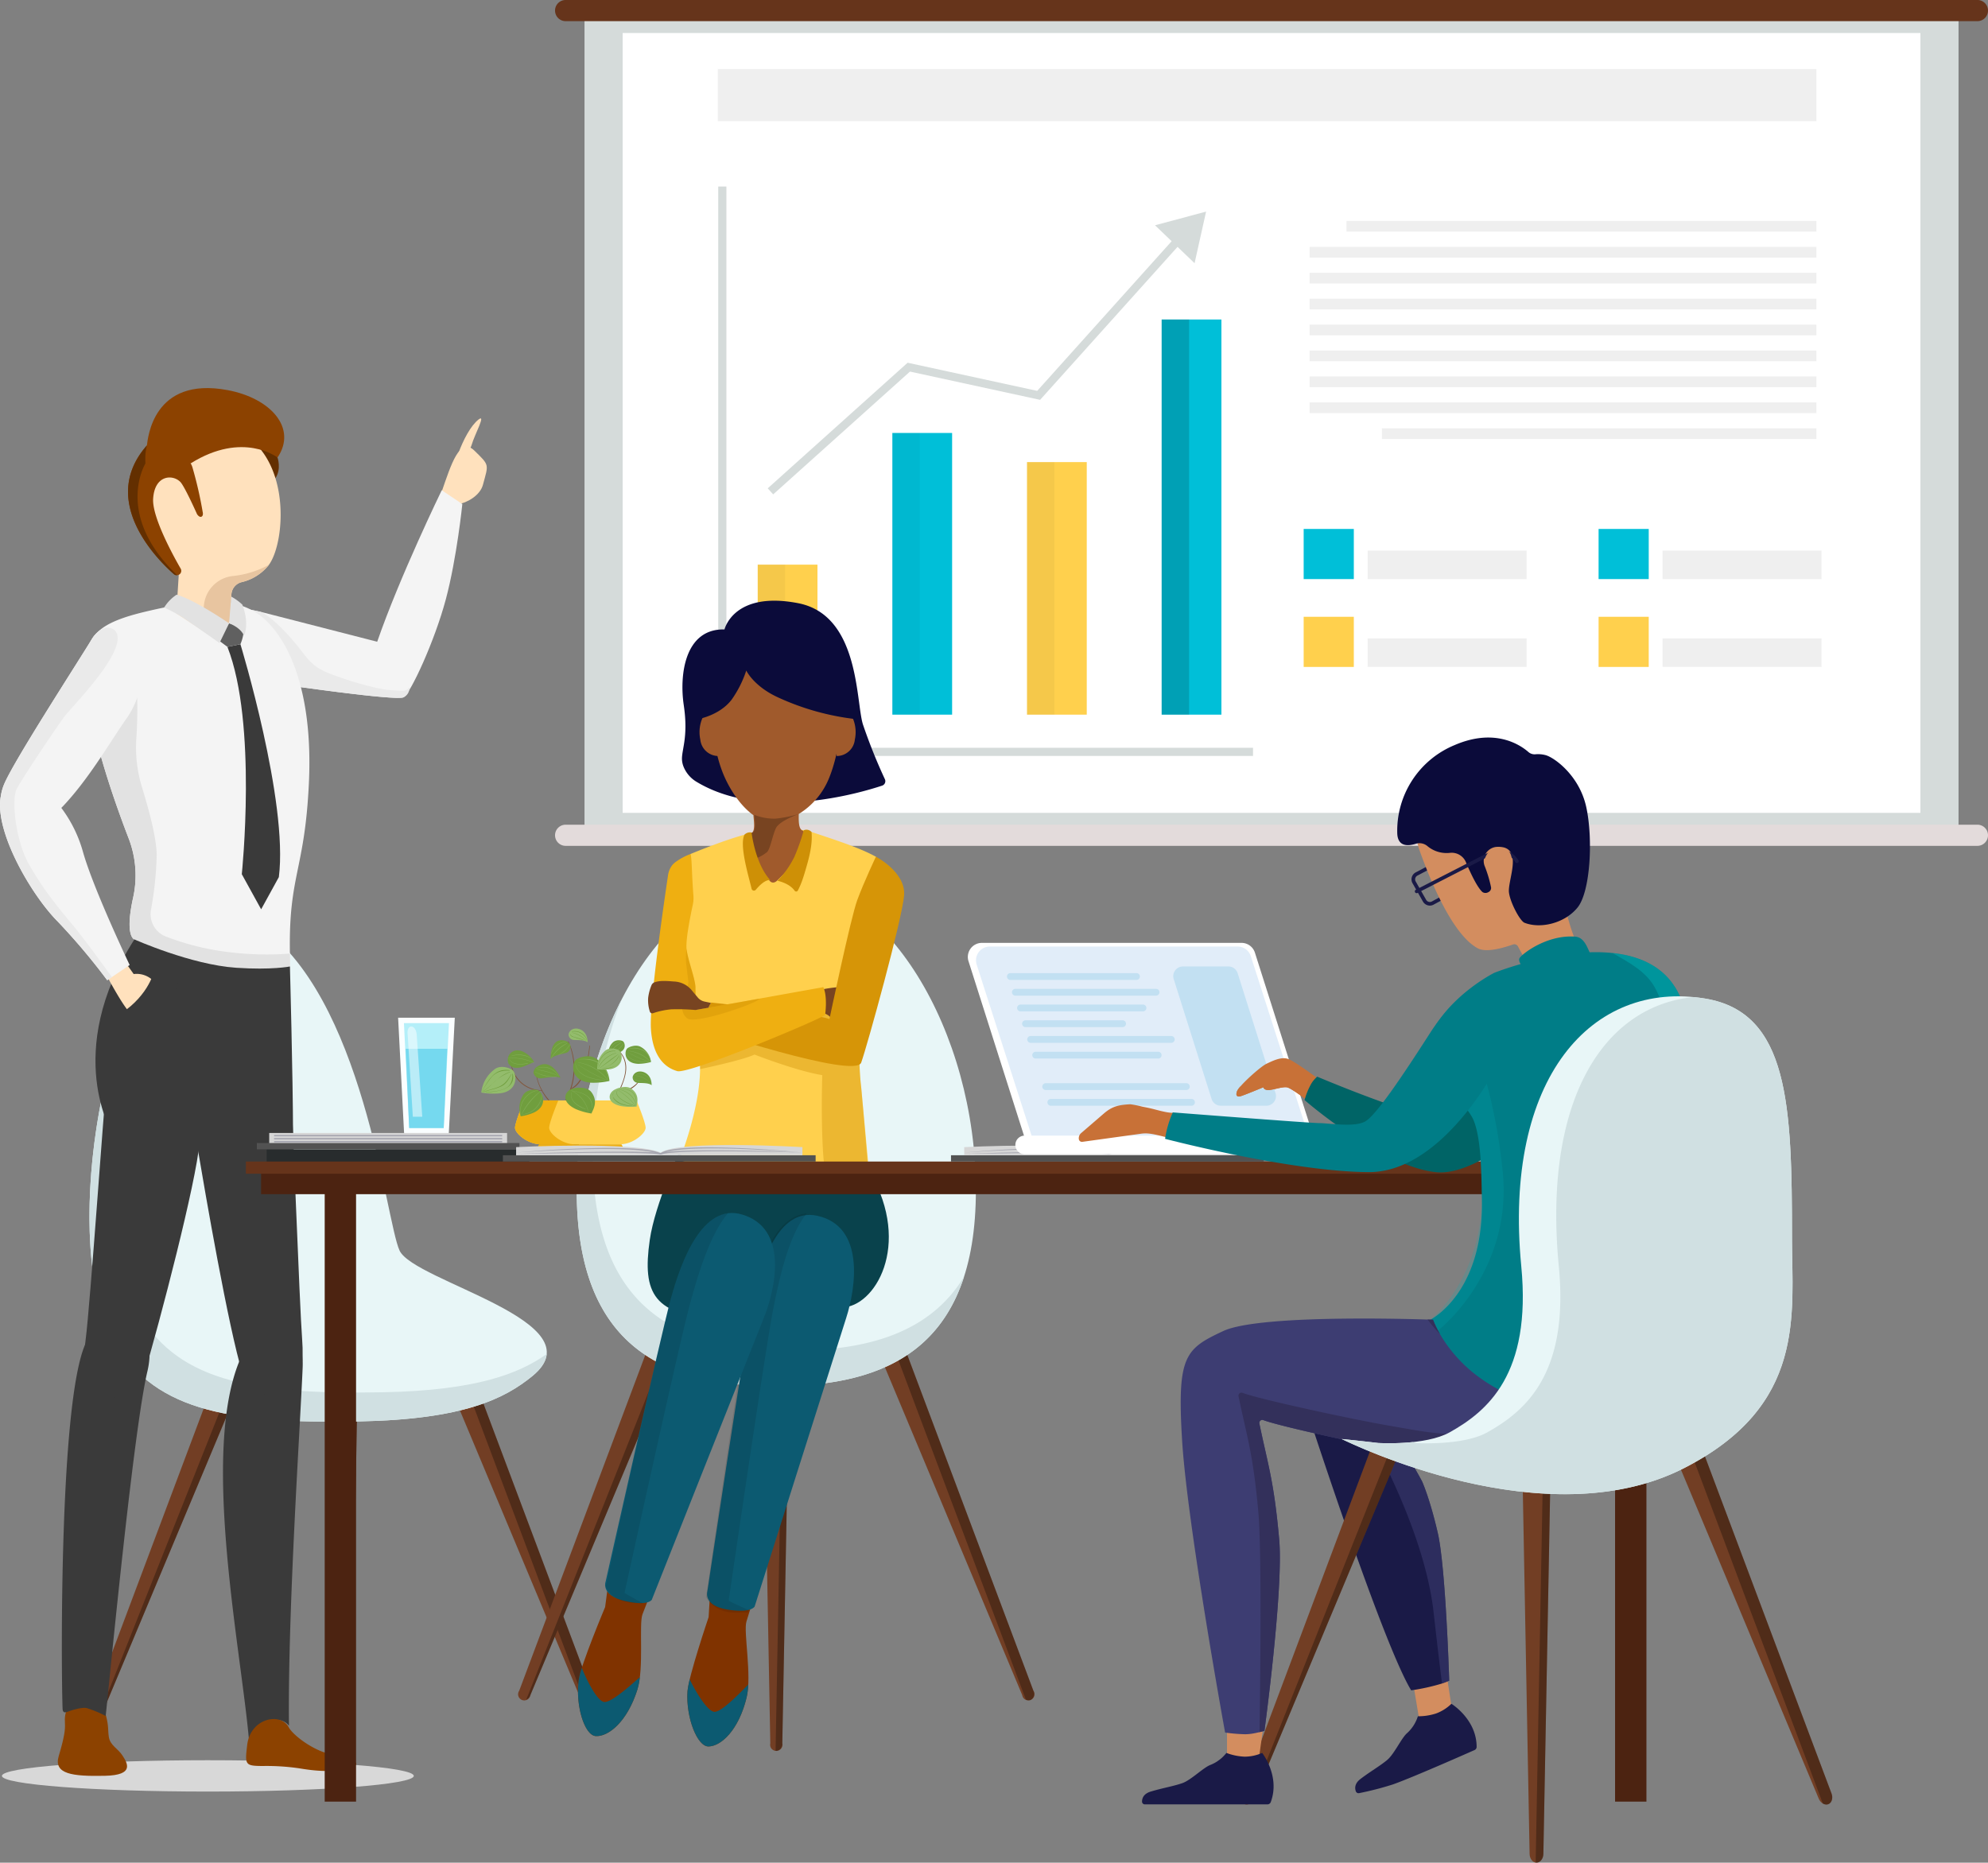 <?xml version="1.0" encoding="UTF-8" standalone="no"?>
<svg
   xmlns:dc="http://purl.org/dc/elements/1.1/"
   xmlns:cc="http://creativecommons.org/ns#"
   xmlns:rdf="http://www.w3.org/1999/02/22-rdf-syntax-ns#"
   xmlns:svg="http://www.w3.org/2000/svg"
   xmlns="http://www.w3.org/2000/svg"
   xmlns:sodipodi="http://sodipodi.sourceforge.net/DTD/sodipodi-0.dtd"
   xmlns:inkscape="http://www.inkscape.org/namespaces/inkscape"
   inkscape:version="1.0 (4035a4f, 2020-05-01)"
   sodipodi:docname="header-teamwork.svg"
   id="svg1387"
   version="1.1"
   viewBox="0 0 635.652 595.626">
  <rect x="0" y="0" width="635.652" height="595.626" fill="#808080" stroke="none"/>
  <sodipodi:namedview
     inkscape:current-layer="Layer_1"
     inkscape:window-maximized="0"
     inkscape:window-y="0"
     inkscape:window-x="0"
     inkscape:cy="196.97942"
     inkscape:cx="272.24965"
     inkscape:zoom="0.70719915"
     showgrid="false"
     id="namedview1389"
     inkscape:window-height="900"
     inkscape:window-width="1440"
     inkscape:pageshadow="2"
     inkscape:pageopacity="0"
     guidetolerance="10"
     gridtolerance="10"
     objecttolerance="10"
     borderopacity="1"
     bordercolor="#666666"
     pagecolor="#ffffff" />
  <defs
     id="defs838">
    <style
       id="style833">.cls-1{fill:none;}.cls-2{isolation:isolate;}.cls-3{fill:#d5dbda;}.cls-4{fill:#fff;}.cls-5{fill:#efefef;}.cls-6{fill:#ffd04d;}.cls-7{fill:#00bfd8;}.cls-8{opacity:0.15;}.cls-10,.cls-13,.cls-30,.cls-51,.cls-8{mix-blend-mode:multiply;}.cls-9{opacity:0.26;}.cls-10,.cls-53{opacity:0.62;}.cls-11{fill:#66341b;}.cls-12{fill:#723e24;}.cls-13{opacity:0.3;}.cls-14{fill:#e8f6f7;}.cls-15{fill:#d0e0e2;}.cls-16{fill:#ffe1bd;}.cls-17{fill:#f4f4f4;}.cls-18{fill:#eaeaea;}.cls-19{fill:#3a3a3a;}.cls-20{fill:#e2e2e2;}.cls-21{fill:#f4d5b5;}.cls-22{fill:#632f00;}.cls-23{fill:#e8c5a0;}.cls-24{fill:#8c4200;}.cls-25{fill:#606060;}.cls-26{fill:#e5bb98;}.cls-27{fill:#d8d8d8;}.cls-28{fill:#09424c;}.cls-29{fill:#0c5a71;}.cls-30{opacity:0.1;}.cls-31{fill:#0b0b3a;}.cls-32,.cls-35{fill:#ce9006;}.cls-32{opacity:0.39;}.cls-33{fill:#d69507;}.cls-34,.cls-51{fill:#efaf11;}.cls-36{fill:#fafeff;}.cls-37{fill:#b4eff9;}.cls-38{fill:#75d9ef;}.cls-39{opacity:0.5;}.cls-40{fill:#282c2d;}.cls-41{fill:#d6d6d6;}.cls-42{fill:#525252;}.cls-43{fill:#a5a5af;}.cls-44{fill:#f1f2f2;}.cls-45{fill:#a7a9ac;}.cls-46{fill:#383838;}.cls-47{fill:#e6e7e8;}.cls-48{fill:#58595b;}.cls-49{fill:#594a42;}.cls-50{fill:#81553a;}.cls-51{opacity:0.55;}.cls-52{fill:#709e3e;}.cls-54{fill:#93bc6c;}.cls-55{fill:#4c2311;}.cls-56{fill:#1a1a47;}.cls-57,.cls-66{fill:#3d3d72;}.cls-57{opacity:0.54;}.cls-58{clip-path:url(#clip-path);}.cls-59{fill:#e1edf9;}.cls-60{fill:#c2e0f2;}.cls-61{fill:#ffd19f;}.cls-62{fill:#006466;}.cls-63{fill:#007d87;}.cls-64,.cls-65{fill:#00b3b7;}.cls-64{opacity:0.18;}.cls-65{opacity:0.45;}.cls-67{fill:#33305b;}</style>
    <clipPath
       transform="translate(-1.941 -2.804)"
       id="clip-path">
      <path
         id="path835"
         d="M442.612,447.739l29.393,7.018,34.752,0.159,35.97-9.056,64.446,119.988-8.751,36.213S394.973,616.708,389.549,612.1s-30.88-29.293-34.472-38.918S442.612,447.739,442.612,447.739Z"
         class="cls-1" />
    </clipPath>
  </defs>
  <title
     id="title840">header-teamwork</title>
  <g
     id="g1385"
     class="cls-2">
    <g
       data-name="Layer 1"
       id="Layer_1">
      <rect
         id="rect842"
         height="259.518"
         width="439.338"
         y="5.481"
         x="186.893"
         class="cls-3" />
      <rect
         id="rect844"
         height="249.366"
         width="414.949"
         y="10.557"
         x="199.087"
         class="cls-4" />
      <rect
         id="rect846"
         height="16.655"
         width="351.268"
         y="22.095"
         x="229.512"
         class="cls-5" />
      <rect
         id="rect848"
         height="47.966"
         width="19.106"
         y="180.558"
         x="242.273"
         class="cls-6" />
      <rect
         id="rect850"
         height="90.074"
         width="19.106"
         y="138.45"
         x="285.326"
         class="cls-7" />
      <rect
         id="rect852"
         height="80.76"
         width="19.106"
         y="147.764"
         x="328.38"
         class="cls-6" />
      <rect
         id="rect854"
         height="126.358"
         width="19.106"
         y="102.167"
         x="371.434"
         class="cls-7" />
      <g
         id="g858"
         class="cls-8">
        <rect
           id="rect856"
           height="90.074"
           width="8.769"
           y="138.45"
           x="285.326"
           class="cls-9" />
      </g>
      <g
         id="g862"
         class="cls-8">
        <rect
           id="rect860"
           height="47.966"
           width="8.769"
           y="180.558"
           x="242.273"
           class="cls-9" />
      </g>
      <g
         id="g866"
         class="cls-10">
        <rect
           id="rect864"
           height="126.358"
           width="8.769"
           y="102.167"
           x="371.434"
           class="cls-9" />
      </g>
      <g
         id="g870"
         class="cls-8">
        <rect
           id="rect868"
           height="80.76"
           width="8.769"
           y="147.764"
           x="328.38"
           class="cls-9" />
      </g>
      <polygon
         id="polygon872"
         points="400.65 241.728 229.655 241.728 229.655 59.649 232.263 59.649 232.263 239.12 400.65 239.12 400.65 241.728"
         class="cls-3" />
      <polygon
         id="polygon874"
         points="247.218 158.095 245.476 156.154 290.207 115.988 331.639 124.989 376.503 75.043 378.444 76.786 332.566 127.86 290.957 118.821 247.218 158.095"
         class="cls-3" />
      <polygon
         id="polygon876"
         points="381.959 84.165 369.308 72.034 385.64 67.665 381.959 84.165"
         class="cls-3" />
      <rect
         id="rect878"
         height="16.034"
         width="16.034"
         y="169.14"
         x="416.842"
         class="cls-7" />
      <rect
         id="rect880"
         height="16.034"
         width="16.034"
         y="197.233"
         x="416.842"
         class="cls-6" />
      <rect
         id="rect882"
         height="9.112"
         width="50.826"
         y="204.156"
         x="437.294"
         class="cls-5" />
      <rect
         id="rect884"
         height="9.112"
         width="50.826"
         y="176.062"
         x="437.294"
         class="cls-5" />
      <rect
         id="rect886"
         height="16.034"
         width="16.034"
         y="169.14"
         x="511.139"
         class="cls-7" />
      <rect
         id="rect888"
         height="16.034"
         width="16.034"
         y="197.233"
         x="511.139"
         class="cls-6" />
      <rect
         id="rect890"
         height="9.112"
         width="50.826"
         y="204.156"
         x="531.59"
         class="cls-5" />
      <rect
         id="rect892"
         height="9.112"
         width="50.826"
         y="176.062"
         x="531.59"
         class="cls-5" />
      <rect
         id="rect894"
         height="3.423"
         width="150.252"
         y="70.652"
         x="430.529"
         class="cls-5" />
      <rect
         id="rect896"
         height="3.423"
         width="162.047"
         y="78.941"
         x="418.733"
         class="cls-5" />
      <rect
         id="rect898"
         height="3.423"
         width="162.047"
         y="87.23"
         x="418.733"
         class="cls-5" />
      <rect
         id="rect900"
         height="3.423"
         width="162.047"
         y="95.518"
         x="418.733"
         class="cls-5" />
      <rect
         id="rect902"
         height="3.423"
         width="162.047"
         y="103.807"
         x="418.733"
         class="cls-5" />
      <rect
         id="rect904"
         height="3.423"
         width="162.047"
         y="112.096"
         x="418.733"
         class="cls-5" />
      <rect
         id="rect906"
         height="3.423"
         width="162.047"
         y="120.385"
         x="418.733"
         class="cls-5" />
      <rect
         id="rect908"
         height="3.423"
         width="162.047"
         y="128.674"
         x="418.733"
         class="cls-5" />
      <rect
         id="rect910"
         height="3.423"
         width="138.925"
         y="136.962"
         x="441.856"
         class="cls-5" />
      <path
         id="path912"
         transform="translate(-1.941 -2.804)"
         d="M637.593,6.186a3.383,3.383,0,0,1-3.383,3.383H182.795a3.382,3.382,0,0,1-3.382-3.383h0A3.382,3.382,0,0,1,182.795,2.8H634.21a3.383,3.383,0,0,1,3.383,3.383h0Z"
         class="cls-11" />
      <path
         style="fill:#e3dbdb"
         id="path914"
         transform="translate(-1.941 -2.804)"
         d="M637.593,269.9a3.383,3.383,0,0,1-3.383,3.383H182.795a3.382,3.382,0,0,1-3.382-3.383h0a3.382,3.382,0,0,1,3.382-3.383H634.21a3.383,3.383,0,0,1,3.383,3.383h0Z"
         class="cls-11" />
      <path
         id="path916"
         transform="translate(-1.941 -2.804)"
         d="M114,567.646l2.45-130.968h-8.712l2.449,130.968A1.958,1.958,0,1,0,114,567.646Z"
         class="cls-12" />
      <path
         id="path918"
         transform="translate(-1.941 -2.804)"
         d="M33.931,552.326L84.53,431.5l-8.1-3.215L30.386,550.919a2.242,2.242,0,0,0,.885,2.939A2.242,2.242,0,0,0,33.931,552.326Z"
         class="cls-12" />
      <path
         id="path920"
         transform="translate(-1.941 -2.804)"
         d="M190.25,552.326L139.65,431.5l8.1-3.215,46.046,122.632A1.958,1.958,0,1,1,190.25,552.326Z"
         class="cls-12" />
      <g
         id="g928"
         class="cls-13">
        <path
           id="path922"
           transform="translate(-1.941 -2.804)"
           d="M75.026,432.032l5.152,2.045L32.618,553.759a2.779,2.779,0,0,0,1.313-1.434L84.53,431.5l-8.1-3.215Z" />
        <path
           id="path924"
           transform="translate(-1.941 -2.804)"
           d="M107.8,440.125h6.492l-2.429,129.9a1.424,1.424,0,0,0,.229.03A2.242,2.242,0,0,0,114,567.646l2.45-130.968h-8.712Z" />
        <path
           id="path926"
           transform="translate(-1.941 -2.804)"
           d="M193.794,550.919L147.748,428.287l-8.1,3.215,0.93,2.222,5.011-1.989,45.781,121.928a1.726,1.726,0,0,0,1.536.2A2.242,2.242,0,0,0,193.794,550.919Z" />
      </g>
      <path
         id="path930"
         transform="translate(-1.941 -2.804)"
         d="M172.121,442.866c-8.836,7.19-21.93,13.807-55.186,14.462-43.747.862-66.649-4.1-79.079-26.664C17.1,392.985,43.074,271.257,84.048,298.223c34.252,22.542,41.113,94.5,45.64,104.45S193.563,425.419,172.121,442.866Z"
         class="cls-14" />
      <path
         id="path932"
         transform="translate(-1.941 -2.804)"
         d="M124.518,448.008c-43.747.862-66.648-4.1-79.079-26.664-14.169-25.718-6.564-90.591,12.722-120.612C33.478,323.611,21.954,401.8,37.857,430.663c12.43,22.561,35.331,27.526,79.079,26.664,33.256-.655,46.35-7.272,55.186-14.462,3.009-2.448,4.426-4.8,4.628-7.075C167.883,442.062,154.273,447.422,124.518,448.008Z"
         class="cls-15" />
      <path
         id="path934"
         transform="translate(-1.941 -2.804)"
         d="M143.18,160c2.989-8.624,5.749-17.688,10.437-13.11,4.932,4.819,4.537,4.237,2.746,10.923S140.665,167.254,143.18,160Z"
         class="cls-16" />
      <path
         id="path936"
         transform="translate(-1.941 -2.804)"
         d="M148.534,147.672c1.486-4.105,3.925-8.794,6.433-10.732s-1.292,4.855-2.19,8.035S147.285,151.125,148.534,147.672Z"
         class="cls-16" />
      <path
         id="path938"
         transform="translate(-1.941 -2.804)"
         d="M144.5,194.416c3.514-13.186,5.27-30.42,5.27-30.42l-6.583-4.432s-13.4,27.543-20.641,48.452L85.2,198.427l-4.552-.928L92.8,221.781s35.969,5.237,38.179,4S140.922,207.84,144.5,194.416Z"
         class="cls-17" />
      <path
         id="path940"
         transform="translate(-1.941 -2.804)"
         d="M130.978,225.78c-2.21,1.237-38.179-4-38.179-4L80.647,197.5l4.551,0.928c3.355,1.416,8.791,6.85,13.205,12.623,3.187,4.168,4.943,5.651,9.758,7.457,7.365,2.762,15.191,4.721,18.132,4.931,4.971,0.331,5.457.574,6.518-.884A3.184,3.184,0,0,1,130.978,225.78Z"
         class="cls-18" />
      <path
         id="path942"
         transform="translate(-1.941 -2.804)"
         d="M43.048,270.814a32.888,32.888,0,0,1,1.475,18.971c-2.794,12.574.386,13.418,0.386,13.418s17.042,10.817,31.216,15.238c10.158,3.161,18.816,2.626,18.575-8.589l-0.008-.154c-0.018-.681-0.034-1.332-0.05-1.967-0.479-25.207,4.777-26.489,6.073-54.715,1.337-28.956-6.4-45.107-14.068-52.112-7.679-6.989-18.159-7.249-37.873-2.589-14.809,3.489-19.687,7.419-19.567,18.377A85.943,85.943,0,0,0,30.8,230.181C33.246,243.971,39.084,260.526,43.048,270.814Z"
         class="cls-17" />
      <path
         id="path944"
         transform="translate(-1.941 -2.804)"
         d="M78.812,208.8S94.173,259.154,91.1,283.275l-5.659,10.3-6.187-11.228s5.031-48.225-4.6-72.693Z"
         class="cls-19" />
      <path
         id="path946"
         transform="translate(-1.941 -2.804)"
         d="M43.048,270.814a32.888,32.888,0,0,1,1.475,18.971c-2.794,12.574.386,13.418,0.386,13.418s17.042,10.817,31.216,15.238l13.244-1.256,5.3-4.166,0.021-3.322c-0.018-.681-0.034-1.332-0.05-1.967a98.118,98.118,0,0,1-20-.521,83.007,83.007,0,0,1-19.611-4.913,7.643,7.643,0,0,1-4.822-8.494,109.8,109.8,0,0,0,1.834-17.583c-0.04-5.55-2.61-14.93-4.711-21.7a43.747,43.747,0,0,1-1.765-16.041,143.281,143.281,0,0,0-.015-18.283l-10.5-5.687-5.848,2.179A85.943,85.943,0,0,0,30.8,230.181C33.246,243.971,39.084,260.526,43.048,270.814Z"
         class="cls-20" />
      <path
         id="path948"
         transform="translate(-1.941 -2.804)"
         d="M42.831,324.309c-1.213.2-4.315-5.246-4.315-5.246l1.3-1.727a5.79,5.79,0,0,1,2.928-2.052l0.211-.065a2.5,2.5,0,0,1,2.808.963c0.891,1.32,2.265,2.826,3.863,2.768h0.028a0.36,0.36,0,0,0,.169.028C51.236,319.007,44.044,324.111,42.831,324.309Z"
         class="cls-21" />
      <path
         id="path950"
         transform="translate(-1.941 -2.804)"
         d="M90.673,149.106S91.988,152.78,90,155.7l-8.128-11,5.669-.052Z"
         class="cls-22" />
      <path
         id="path952"
         transform="translate(-1.941 -2.804)"
         d="M46.531,163.657c0.359,14.19,12.6,22.414,12.6,22.414l-0.818,12.915,8.257,5.352,5.666,3.668,3.252-6.795,0.446-8.326a4.292,4.292,0,0,1,3.408-3.958,15.622,15.622,0,0,0,8.052-4.867,5.4,5.4,0,0,0,.514-0.636l0.019-.011c5.366-7.311,7.4-35.31-10.972-43.259C57.987,131.924,46.161,149.447,46.531,163.657Z"
         class="cls-16" />
      <path
         id="path954"
         transform="translate(-1.941 -2.804)"
         d="M67.125,196.592l-0.556,7.746,5.666,3.668,3.252-6.795,0.446-8.326a4.292,4.292,0,0,1,3.408-3.958,15.622,15.622,0,0,0,8.052-4.867,5.4,5.4,0,0,0,.514-0.636A30.519,30.519,0,0,1,76.353,187,10.407,10.407,0,0,0,67.125,196.592Z"
         class="cls-23" />
      <path
         id="path956"
         transform="translate(-1.941 -2.804)"
         d="M66.342,168.031c-0.718.294-1.4-.816-1.4-0.816s-3.983-8.945-5.354-10.316c-2.449-2.481-8.227-2.252-8.683,5.419-0.359,5.941,6.659,18.608,8.814,22.329a1.414,1.414,0,0,1-.359,1.8,1.766,1.766,0,0,1-.783.294h-0.1a1.369,1.369,0,0,1-.914-0.326c-4.537-3.983-24.516-23.145-8.651-41.165,0,0,12.6.816,14.527,6.888a126.9,126.9,0,0,1,3.3,14.331S67.093,167.7,66.342,168.031Z"
         class="cls-24" />
      <path
         id="path958"
         transform="translate(-1.941 -2.804)"
         d="M90.673,149.106s-11.027-8.6-27.773,1.877l-13.713-3.5s-0.577-.187-0.273-2.241,1.819-22.215,25.839-17.683C88.564,130.165,97.023,139.736,90.673,149.106Z"
         class="cls-24" />
      <path
         id="path960"
         transform="translate(-1.941 -2.804)"
         d="M79.875,204.514l-0.08.66a13.106,13.106,0,0,1-.983,3.625h0l-4.158.851-3.622-2.7,4.154-4.83,0.645,0.164a9.19,9.19,0,0,1,3.985,2.172Z"
         class="cls-25" />
      <path
         id="path962"
         transform="translate(-1.941 -2.804)"
         d="M58.412,192.967a13.2,13.2,0,0,0-3.98,4.1,52.471,52.471,0,0,1,5.1,2.669c2.169,1.324,12.591,8.686,12.591,8.686l3.065-6.294S64.3,194.617,58.412,192.967Z"
         class="cls-20" />
      <path
         id="path964"
         transform="translate(-1.941 -2.804)"
         d="M75.186,202.123s3.647,1.247,4.767,3.971c0,0,1.865-3.574-.518-9.935a16.466,16.466,0,0,0-3.539-2.567Z"
         class="cls-20" />
      <path
         id="path966"
         transform="translate(-1.941 -2.804)"
         d="M46.2,315.417a21.682,21.682,0,0,0,2.512,2.749c0.574,0.316.672-.356,0.455-0.83S46.288,314.773,46.2,315.417Z"
         class="cls-26" />
      <path
         id="path968"
         transform="translate(-1.941 -2.804)"
         d="M58.573,186.736h-0.1a1.369,1.369,0,0,1-.914-0.326c-4.537-3.983-24.516-23.145-8.651-41.165a18.57,18.57,0,0,0-.457,5.745S38.333,167.345,58.573,186.736Z"
         class="cls-22" />
      <ellipse
         id="ellipse970"
         ry="5.009"
         rx="65.844"
         cy="567.88"
         cx="66.459"
         class="cls-27" />
      <path
         id="path972"
         transform="translate(-1.941 -2.804)"
         d="M35.869,551.57c0.866,3.325.536,4.515,0.877,6.683,0.425,2.688,2.894,3.666,4.325,5.873,1.576,2.431,4.051,6.331-5.616,6.527-10.349.207-16.48-.508-14.725-6.359s2.1-8.427,1.978-10.333,0.005-3.895,1.174-5.04S34.343,545.718,35.869,551.57Z"
         class="cls-24" />
      <path
         id="path974"
         transform="translate(-1.941 -2.804)"
         d="M38.055,365.583S21.718,339.51,44.909,303.2c0,0,18.074,8.091,32.547,9.067,11.4,0.769,17.184-.411,17.184-0.411s0.96,34.909,1,53.725H38.055Z"
         class="cls-19" />
      <path
         id="path976"
         transform="translate(-1.941 -2.804)"
         d="M49.065,441.35c4.469-18.846-14.079-22.165-19.935-8.53-8.284,19.285-7.625,103.99-7.182,116.295,0.057,1.611.9,1.309,1.8,0.983,2.639-.952,4.851-1.33,5.9-1.106a35.6,35.6,0,0,1,6.092,2.533C37.483,534.765,44.741,459.6,49.065,441.35Z"
         class="cls-19" />
      <path
         id="path978"
         transform="translate(-1.941 -2.804)"
         d="M65.743,368.125c1.958-23.412-6.976-41.6-20.971-33.864-5.891,3.253-8.047,9.763-8.837,15.892s-5.127,69.828-6.646,81.338c-3.424,25.949,16.322,18.956,18.464,11.766C53.157,425.1,64.676,380.882,65.743,368.125Z"
         class="cls-19" />
      <path
         id="path980"
         transform="translate(-1.941 -2.804)"
         d="M98.712,440.134c0.733-17.569-13.961-16.551-19.891-2.9-12.809,29.492.093,92.283,2.723,121.9,2.871-4.767,8.313-6.382,9.591-6.281a4.568,4.568,0,0,1,3.2,1.8C93.914,518.32,97.926,458.919,98.712,440.134Z"
         class="cls-19" />
      <path
         id="path982"
         transform="translate(-1.941 -2.804)"
         d="M79.48,442.04c2.19,7.173,21.058,15.475,19.087-10.637-0.874-11.581-3.2-75.535-3.653-81.7s-1.48-15.176-4.46-16.3c-14.9-5.624-29.348,12.766-25.427,35.915C67.644,384.794,74.936,427.162,79.48,442.04Z"
         class="cls-19" />
      <path
         id="path984"
         transform="translate(-1.941 -2.804)"
         d="M94.281,555.182c0.782,1.521,4.524,5.037,9.711,7.355s16.172,3.4,10.068,5.441-13.222.8-16.83,0.226a72.541,72.541,0,0,0-11.351-.685c-5.609-.038-5.652-0.383-4.9-6.708C82.024,552.107,91.758,550.264,94.281,555.182Z"
         class="cls-24" />
      <path
         id="path986"
         transform="translate(-1.941 -2.804)"
         d="M41.807,310.22l2.879,4.057a7.515,7.515,0,0,1,7.6,3.97c2.437,4.772-6.184,10.748-8.635,8.544S35.87,314.4,35.87,314.4Z"
         class="cls-16" />
      <path
         id="path988"
         transform="translate(-1.941 -2.804)"
         d="M20.27,297.35a205.9,205.9,0,0,1,15.955,18.9l1.486-1L43.4,311.38S31.73,286.94,28.414,275.007a42.424,42.424,0,0,0-6.869-13.867c0.222-.213.429-0.424,0.65-0.652,8.459-9.007,15.052-20.621,20.068-27.737a28.584,28.584,0,0,0,4.8-11.464,25.711,25.711,0,0,0,.081-8.456c-0.716-4.462-2.592-8.572-6.909-9.632a7.666,7.666,0,0,0-4.743.357A8.6,8.6,0,0,0,31.429,207c-6.594,10.668-25.272,39.546-28.209,46.669a14.972,14.972,0,0,0-1,3.647,12.46,12.46,0,0,0-.2,1.25C0.886,270.25,12.486,289.5,20.27,297.35Z"
         class="cls-17" />
      <path
         id="path990"
         transform="translate(-1.941 -2.804)"
         d="M20.27,297.35a205.9,205.9,0,0,1,15.955,18.9l1.486-1s-8.563-11.931-12.61-16.764c-6.2-7.4-10.561-13.174-14.26-19.971S5.4,258.615,7.36,254.936c1.944-3.677,12.869-19.924,15.212-23.047,2.344-3.108,21.517-22.238,16.013-27.569a3.87,3.87,0,0,0-3.092-.763A8.6,8.6,0,0,0,31.429,207c-6.594,10.668-25.272,39.546-28.209,46.669a14.972,14.972,0,0,0-1,3.647,12.46,12.46,0,0,0-.2,1.25C0.886,270.25,12.486,289.5,20.27,297.35Z"
         class="cls-18" />
      <path
         id="path992"
         transform="translate(-1.941 -2.804)"
         d="M50.824,314.5s-2.635,9.294-14.344,14.637c-10.1,4.609,16.173,7.245,16.759,6.22s5.635-17.987,5.635-17.987Z"
         class="cls-19" />
      <path
         id="path994"
         transform="translate(-1.941 -2.804)"
         d="M252.078,560.282l2.464-131.773h-8.766l2.464,131.773A1.97,1.97,0,1,0,252.078,560.282Z"
         class="cls-12" />
      <path
         id="path996"
         transform="translate(-1.941 -2.804)"
         d="M171.52,544.868L222.43,423.3l-8.147-3.234L167.954,543.452A1.97,1.97,0,1,0,171.52,544.868Z"
         class="cls-12" />
      <path
         id="path998"
         transform="translate(-1.941 -2.804)"
         d="M328.8,544.868L277.888,423.3l8.148-3.234,46.329,123.385A1.97,1.97,0,1,1,328.8,544.868Z"
         class="cls-12" />
      <g
         id="g1006"
         class="cls-13">
        <path
           id="path1000"
           transform="translate(-1.941 -2.804)"
           d="M212.868,423.835l5.184,2.058L170.2,546.31a2.8,2.8,0,0,0,1.321-1.443L222.43,423.3l-8.147-3.234Z" />
        <path
           id="path1002"
           transform="translate(-1.941 -2.804)"
           d="M245.841,431.978h6.532l-2.444,130.694a1.439,1.439,0,0,0,.231.03,2.256,2.256,0,0,0,1.918-2.42l2.464-131.773h-8.766Z" />
        <path
           id="path1004"
           transform="translate(-1.941 -2.804)"
           d="M332.365,543.452L286.036,420.067l-8.148,3.234,0.937,2.235,5.041-2L329.93,546.212a1.735,1.735,0,0,0,1.545.2A2.255,2.255,0,0,0,332.365,543.452Z" />
      </g>
      <path
         id="path1008"
         transform="translate(-1.941 -2.804)"
         d="M313.974,383.42c0,50.54-28.571,62.642-63.815,62.642s-63.815-12.1-63.815-62.642,28.571-99.385,63.815-99.385S313.974,332.88,313.974,383.42Z"
         class="cls-14" />
      <path
         id="path1010"
         transform="translate(-1.941 -2.804)"
         d="M255.283,434.684c-35.244,0-63.814-12.1-63.814-62.642a138.246,138.246,0,0,1,9.27-49.681c-9,17.454-14.394,39.1-14.394,61.06,0,50.54,28.571,62.642,63.815,62.642,27.632,0,51.159-7.442,60.034-35.012C299.074,429.36,278.647,434.684,255.283,434.684Z"
         class="cls-15" />
      <path
         id="path1012"
         transform="translate(-1.941 -2.804)"
         d="M219.566,370.179s-8.2,17.47-9.869,29.144c-2.438,17.044,1.164,24.427,22.94,25.107s28.124-3.563,38.508-3.563,22.453-19.686,9.081-43.061Z"
         class="cls-28" />
      <path
         style="fill:#803300"
         id="path1014"
         transform="translate(-1.941 -2.804)"
         d="M228.919,513.3l-0.4,6.611s-6.435,18.96-6.752,23.742c-0.553,8.337,3.128,17.67,6.706,17.617,4.079-.06,9.7-5.288,12.206-15.735,1.7-7.075-1.052-20.932-.074-24.184s2.951-9.556,2.951-9.556Z"
         class="cls-16" />
      <path
         style="fill:#0c5a71;fill-opacity:1"
         id="path1016"
         transform="translate(-1.941 -2.804)"
         d="M241.191,541.473c-2.82,2.846-8.556,8.836-10.833,8.721-2.363-.119-6.5-7.38-7.877-10.384a26.132,26.132,0,0,0-.712,3.839c-0.553,8.337,3.128,17.67,6.706,17.617,4.079-.06,9.7-5.288,12.206-15.735A22.611,22.611,0,0,0,241.191,541.473Z"
         class="cls-24" />
      <path
         id="path1018"
         transform="translate(-1.941 -2.804)"
         d="M243.235,516.518s26.018-82.15,29.266-92.257,5.868-29.325-9.192-32.677c-13.007-2.895-18.463,16.5-20.842,28.448s-14.362,91.684-14.362,91.684-1.414,4.484,6.352,5.767S243.235,516.518,243.235,516.518Z"
         class="cls-29" />
      <g
         style="stroke:#000000;stroke-opacity:1"
         id="g1022"
         class="cls-30">
        <path
           style="stroke:#000000;stroke-opacity:1"
           id="path1020"
           transform="translate(-1.941 -2.804)"
           d="M258.736,391.5c-5.65,7.724-8.516,22.134-10.115,30.157-2.379,11.944-14.241,93.314-14.241,93.314s2,1.025,6.327,2.96a15.2,15.2,0,0,0-2.068-.007c-8.373.6-10.413-4.575-10.413-4.575s11.862-81.371,14.241-93.314C244.546,409.6,248.975,393.471,258.736,391.5Z" />
      </g>
      <path
         style="fill:#803300"
         id="path1024"
         transform="translate(-1.941 -2.804)"
         d="M196.293,510.136l-0.866,6.566S187.66,535.156,187,539.9c-1.144,8.277,1.863,17.848,5.436,18.05,4.073,0.23,10.052-4.585,13.294-14.827,2.2-6.937.439-20.954,1.647-24.129S211,509.676,211,509.676Z"
         class="cls-16" />
      <path
         style="fill:#0c5a71;fill-opacity:1"
         id="path1026"
         transform="translate(-1.941 -2.804)"
         d="M206.53,539.114c-3.015,2.638-9.163,8.205-11.425,7.929-2.348-.287-5.963-7.824-7.119-10.918A26.112,26.112,0,0,0,187,539.9c-1.144,8.277,1.863,17.848,5.436,18.05,4.073,0.23,10.052-4.585,13.294-14.827A22.6,22.6,0,0,0,206.53,539.114Z"
         class="cls-24" />
      <path
         id="path1028"
         transform="translate(-1.941 -2.804)"
         d="M210.344,514.367s31.794-80.092,35.753-89.942,7.939-28.833-6.845-33.248c-12.768-3.813-19.59,15.149-22.812,26.894s-20.846,90.43-20.846,90.43-1.73,4.372,5.926,6.2S210.344,514.367,210.344,514.367Z"
         class="cls-29" />
      <g
         id="g1032"
         class="cls-30">
        <path
           id="path1030"
           transform="translate(-1.941 -2.804)"
           d="M234.7,390.764c-6.185,7.3-10.068,21.472-12.234,29.362-3.223,11.744-20.841,92.065-20.841,92.065s1.921,1.164,6.1,3.4a15.243,15.243,0,0,0-2.062-.154c-8.395,0-10.062-5.3-10.062-5.3s17.618-80.321,20.841-92.065C219.256,407.81,224.82,392.04,234.7,390.764Z" />
      </g>
      <path
         transform="translate(-1.941 -2.804)"
         d="M233.595,204.075s2.881-12.376,23.509-8.4c19.69,3.794,18.448,31.262,20.739,38.733a173.676,173.676,0,0,0,7.041,17.57,1.5,1.5,0,0,1-.885,2.048c-7.277,2.419-38.169,11.481-59.238-1.158a10.01,10.01,0,0,1-4.2-4.757,7.089,7.089,0,0,1-.568-2.938c0.143-3.293,2-7.3.573-16.9S220.85,203.788,233.595,204.075Z"
         class="cls-31"
         data-name="&lt;Path&gt;"
         id="_Path_" />
      <path
         style="fill:#a05a2c"
         transform="translate(-1.941 -2.804)"
         d="M227.533,230.614a11.268,11.268,0,0,0-1.67,8.688,5.836,5.836,0,0,0,5.792,5.257l0.652-5.4-1.432-9.5Z"
         class="cls-16"
         data-name="&lt;Path&gt;"
         id="_Path_2" />
      <path
         style="fill:#a05a2c"
         transform="translate(-1.941 -2.804)"
         d="M273.6,230.614a11.268,11.268,0,0,1,1.671,8.688,5.836,5.836,0,0,1-5.793,5.257l-0.651-5.4,1.432-9.5Z"
         class="cls-16"
         data-name="&lt;Path&gt;"
         id="_Path_3" />
      <path
         transform="translate(-1.941 -2.804)"
         d="M276.943,335.721a78.773,78.773,0,0,0,.355,14.767c0.6,6.278,2.7,29.276,2.7,29.276a76.653,76.653,0,0,1-13.037,3.506c-11.055,2.108-30.094-3.552-47.758-9.555,0,0,6.485-15.929,6.577-29.035,0.023-1.787-.012-3.631-0.115-5.522a116.454,116.454,0,0,0-1.89-12.075q-0.275-1.495-.55-3.093c-0.664-3.838-1.329-8.053-1.8-12.349a96.141,96.141,0,0,1-.641-12.876c-1.6-11.525,1.925-22.866,1.925-22.866s14.56-6.083,20.712-6.908c0,0,10.906-2.5,18.57.046,10.024,3.322,15.511,5.258,20.013,7.721,0.481,0.264,3.4,8.81,2.12,16.336-1.879,11.032-4.651,26.165-6.14,35.261C277.389,331.987,277,334.657,276.943,335.721Z"
         class="cls-6"
         data-name="&lt;Path&gt;"
         id="_Path_4" />
      <path
         transform="translate(-1.941 -2.804)"
         d="M280,382.459a44.345,44.345,0,0,0-13.037.811c-3.07-7.916-2.105-36.664-2.105-36.664-8.592-1.432-21.663-6.587-21.663-6.587-3.437,1.627-14.068,3.952-17.413,4.663,0.023-1.787-.012-3.631-0.115-5.522a116.454,116.454,0,0,0-1.89-12.075c4.021-2.807,11.49,3.391,11.49,3.391l37.713-5.922a30.279,30.279,0,0,1,5.006,3.8c-0.6,3.632-.985,6.3-1.043,7.366a78.773,78.773,0,0,0,.355,14.767C277.893,356.766,280,382.459,280,382.459Z"
         class="cls-32"
         data-name="&lt;Path&gt;"
         id="_Path_5" />
      <path
         style="fill:#a05a2c"
         d="m 269.742,221.705 c 0,5.533 -1.111,18.4 -4.582,26.921 a 23.963,23.963 0 0 1 -9.76,11.662 c -0.046,2.211 -0.092,5.121 1.455,5.362 0.447,0.985 1.008,1.237 0.71,2.784 -1.043,5.5 -7.446,11.582 -9.016,13.105 -1.57,1.523 -2.555,0 -2.555,0 a 35.239,35.239 0 0 1 -4.674,-6.908 c -0.791,-1.489 -1.409,-2.841 -1.8,-3.792 a 4.763,4.763 0 0 1 0.435,-4.376 c 1.7,-0.206 1.077,-3.849 0.939,-5.8 -3.276,-2.337 -6.369,-6.335 -8.672,-11.032 -4.617,-9.428 -4.869,-21.411 -4.869,-27.929 a 21.195,21.195 0 1 1 42.389,0.003 z"
         class="cls-16"
         data-name="&lt;Path&gt;"
         id="_Path_6" />
      <path
         style="fill:#784421"
         transform="translate(-1.941 -2.804)"
         d="M257.341,263.092c-1.248.458-6.347,2.44-7.331,4.582-1.111,2.463-1.741,6.449-2.784,7.572a12.347,12.347,0,0,1-3.677,2.085c-0.791-1.489-1.409-2.841-1.8-3.792a4.763,4.763,0,0,1,.435-4.376c1.7-.206,1.077-3.849.939-5.8a17.383,17.383,0,0,0,6.7,1.226A39.525,39.525,0,0,0,257.341,263.092Z"
         class="cls-23"
         data-name="&lt;Path&gt;"
         id="_Path_7" />
      <path
         style="fill:#784421"
         transform="translate(-1.941 -2.804)"
         d="M265.087,319.146a42.142,42.142,0,0,1,4.439-.644c1.074,0-2,9.63-2,9.63a5.04,5.04,0,0,0-2.434-1.4c-1.324-.215-0.823-7.482-0.823-7.482Z"
         class="cls-16"
         data-name="&lt;Path&gt;"
         id="_Path_8" />
      <path
         transform="translate(-1.941 -2.804)"
         d="M282.01,276.755s9.584,4.926,9.011,12.373S279.231,337.249,277.3,342.6s-50.813-10.883-50.813-10.883,1.528-6.537,2.864-8.329c0,0,33.413,3.556,37.8,5.274,0,0,6.778-32.268,8.878-37.995S282.01,276.755,282.01,276.755Z"
         class="cls-33"
         data-name="&lt;Path&gt;"
         id="_Path_9" />
      <path
         transform="translate(-1.941 -2.804)"
         d="M265.762,327.416c-5.075,2.864-43.67,18.9-47.244,17.905s-7.882-4.158-8.455-13.609c-0.5-8.386,4.353-41.436,5.487-49.088a6.771,6.771,0,0,1,1.444-3.3,8.589,8.589,0,0,1,.744-0.71,19.866,19.866,0,0,1,4.972-2.715c0.481,1.088.355,5.556,0.951,13.4a9.4,9.4,0,0,1-.172,2.658c-0.962,4.571-2.131,10.528-2.062,13.69a5.077,5.077,0,0,0,.035.573c0.332,3.322,2.8,9.623,2.841,12.281,0.08,6.278.057,7.16,0.046,7.263,1.386-.229,6.2-1.088,12.075-2.131,12.132-2.177,28.766-5.167,28.766-5.167C266.632,321.539,265.762,327.416,265.762,327.416Z"
         class="cls-34"
         data-name="&lt;Path&gt;"
         id="_Path_10" />
      <path
         transform="translate(-1.941 -2.804)"
         d="M225.289,232.714s6.705-1.132,10.574-6.158a35.033,35.033,0,0,0,4.695-9.332s2.344,5.036,10.22,8.616a81.466,81.466,0,0,0,24.4,6.874s0.521-18.33-5.493-25.776-21.623-11.742-32.22-5.3S225.289,232.714,225.289,232.714Z"
         class="cls-31"
         data-name="&lt;Path&gt;"
         id="_Path_11" />
      <path
         transform="translate(-1.941 -2.804)"
         d="M242.253,269.028s1.1,9.88,5.969,15.214c0,0-1.615-.533-4.614,3.079a0.775,0.775,0,0,1-1.35-.319c-0.931-4.017-3.982-13.852-2.285-17.272A2.413,2.413,0,0,1,242.253,269.028Z"
         class="cls-35"
         data-name="&lt;Path&gt;"
         id="_Path_12" />
      <path
         transform="translate(-1.941 -2.804)"
         d="M258.933,268.3a65.061,65.061,0,0,1-2.975,8.459,30,30,0,0,1-5.424,7.7s3.751,0.695,5.486,3.165a0.611,0.611,0,0,0,1.067-.134c1.127-2.173,1.77-4.141,3.025-8.616,1.429-5.1,1.487-7.9,1.32-10.009A2.17,2.17,0,0,0,258.933,268.3Z"
         class="cls-35"
         data-name="&lt;Path&gt;"
         id="_Path_13" />
      <path
         transform="translate(-1.941 -2.804)"
         d="M221.611,328.413c-3.91-3.335.756-9.7,0.424-11.926s-0.321-2.6-.607-4.845a18.693,18.693,0,0,1,.035-5.419c0.332,3.322,2.8,9.623,2.841,12.281,0.08,6.278.057,7.16,0.046,7.263,1.386-.229,14.33-2.548,20.207-3.591C245.93,322.9,224.243,330.658,221.611,328.413Z"
         class="cls-32"
         data-name="&lt;Path&gt;"
         id="_Path_14" />
      <path
         style="fill:#784421"
         transform="translate(-1.941 -2.804)"
         d="M228.492,325.045l-4.138.727a66.221,66.221,0,0,0-7.752-.217,24.842,24.842,0,0,0-5.93,1.265,0.813,0.813,0,0,1-.988-0.68,11.818,11.818,0,0,1-.5-4.237,15.413,15.413,0,0,1,1.079-4.086,1.668,1.668,0,0,1,.989-0.907c1.537-.542,3.367-0.484,6.046-0.256a7.782,7.782,0,0,1,6.086,3.137l1.7,2.023a3.842,3.842,0,0,0,2.136,1.263l2.046,0.426s-0.227.364-.42,0.743A7.142,7.142,0,0,0,228.492,325.045Z"
         class="cls-16"
         data-name="&lt;Path&gt;"
         id="_Path_15" />
      <polygon
         id="polygon1049"
         points="143.499 362.455 145.416 325.432 127.294 325.432 129.21 362.455 143.499 362.455"
         class="cls-36" />
      <polygon
         id="polygon1051"
         points="130.836 360.716 129.154 327.171 143.556 327.171 141.873 360.716 130.836 360.716"
         class="cls-37" />
      <polygon
         id="polygon1053"
         points="129.706 335.375 130.836 360.716 141.873 360.716 143.004 335.375 129.706 335.375"
         class="cls-38" />
      <g
         id="g1057"
         class="cls-39">
        <path
           id="path1055"
           transform="translate(-1.941 -2.804)"
           d="M133.942,359.9h3.012l-1.78-26.43c-0.365-3.194-3.35-3.368-2.88.273Z"
           class="cls-4" />
      </g>
      <rect
         id="rect1059"
         height="5.258"
         width="83.964"
         y="367.519"
         x="85.266"
         class="cls-40" />
      <rect
         id="rect1061"
         height="4.218"
         width="76.057"
         y="362.294"
         x="86.08"
         class="cls-41" />
      <rect
         id="rect1063"
         height="2.013"
         width="83.964"
         y="365.507"
         x="82.127"
         class="cls-42" />
      <rect
         id="rect1065"
         height="0.435"
         width="72.933"
         y="363.912"
         x="87.642"
         class="cls-43" />
      <rect
         id="rect1067"
         height="0.435"
         width="72.933"
         y="364.855"
         x="87.642"
         class="cls-43" />
      <rect
         id="rect1069"
         height="0.435"
         width="72.933"
         y="362.926"
         x="87.642"
         class="cls-43" />
      <rect
         id="rect1071"
         height="8.604"
         width="34.675"
         y="363.184"
         x="464.303"
         class="cls-44" />
      <rect
         id="rect1073"
         height="8.604"
         width="10.943"
         y="363.184"
         x="488.036"
         class="cls-45" />
      <rect
         id="rect1075"
         height="0.988"
         width="34.675"
         y="363.184"
         x="462.162"
         class="cls-45" />
      <rect
         id="rect1077"
         height="0.988"
         width="34.675"
         y="370.8"
         x="462.162"
         class="cls-45" />
      <rect
         id="rect1079"
         height="8.604"
         width="45.249"
         y="363.184"
         x="488.977"
         class="cls-46" />
      <rect
         id="rect1081"
         height="4.603"
         width="24.208"
         y="365.185"
         x="493.841"
         class="cls-45" />
      <rect
         id="rect1083"
         height="4.107"
         width="21.6"
         y="365.432"
         x="495.145"
         class="cls-47" />
      <ellipse
         id="ellipse1085"
         ry="2.305"
         rx="2.828"
         cy="367.49"
         cx="527.912"
         class="cls-45" />
      <rect
         id="rect1087"
         height="0.87"
         width="19.776"
         y="364.75"
         x="466.366"
         class="cls-45" />
      <rect
         id="rect1089"
         height="0.869"
         width="19.776"
         y="368.1"
         x="466.366"
         class="cls-45" />
      <rect
         id="rect1091"
         height="0.869"
         width="19.776"
         y="369.353"
         x="466.366"
         class="cls-45" />
      <rect
         id="rect1093"
         height="0.869"
         width="12.322"
         y="366.674"
         x="472.566"
         class="cls-45" />
      <rect
         id="rect1095"
         height="0.869"
         width="5.21"
         y="366.674"
         x="466.366"
         class="cls-45" />
      <rect
         id="rect1097"
         height="8.604"
         width="34.675"
         y="354.784"
         x="457.774"
         class="cls-44" />
      <rect
         id="rect1099"
         height="8.604"
         width="10.943"
         y="354.784"
         x="481.506"
         class="cls-45" />
      <rect
         id="rect1101"
         height="0.989"
         width="34.675"
         y="354.784"
         x="455.633"
         class="cls-45" />
      <rect
         id="rect1103"
         height="0.988"
         width="34.675"
         y="362.4"
         x="455.633"
         class="cls-45" />
      <rect
         id="rect1105"
         height="8.604"
         width="45.249"
         y="354.784"
         x="482.448"
         class="cls-48" />
      <rect
         id="rect1107"
         height="4.603"
         width="24.208"
         y="356.785"
         x="487.312"
         class="cls-45" />
      <rect
         id="rect1109"
         height="4.107"
         width="21.6"
         y="357.033"
         x="488.616"
         class="cls-47" />
      <ellipse
         id="ellipse1111"
         ry="2.305"
         rx="2.828"
         cy="359.091"
         cx="521.383"
         class="cls-45" />
      <rect
         id="rect1113"
         height="0.869"
         width="19.776"
         y="356.35"
         x="459.838"
         class="cls-45" />
      <rect
         id="rect1115"
         height="0.869"
         width="19.776"
         y="359.7"
         x="459.838"
         class="cls-45" />
      <rect
         id="rect1117"
         height="0.87"
         width="19.776"
         y="360.954"
         x="459.838"
         class="cls-45" />
      <rect
         id="rect1119"
         height="0.869"
         width="12.322"
         y="358.275"
         x="466.036"
         class="cls-45" />
      <rect
         id="rect1121"
         height="0.869"
         width="5.21"
         y="358.275"
         x="459.838"
         class="cls-45" />
      <rect
         id="rect1123"
         height="8.604"
         width="34.675"
         y="346.385"
         x="464.303"
         class="cls-44" />
      <rect
         id="rect1125"
         height="8.604"
         width="10.943"
         y="346.385"
         x="488.036"
         class="cls-45" />
      <rect
         id="rect1127"
         height="0.988"
         width="34.675"
         y="346.385"
         x="462.162"
         class="cls-45" />
      <rect
         id="rect1129"
         height="0.988"
         width="34.675"
         y="354.001"
         x="462.162"
         class="cls-45" />
      <rect
         id="rect1131"
         height="8.604"
         width="45.249"
         y="346.385"
         x="488.977"
         class="cls-49" />
      <rect
         id="rect1133"
         height="4.603"
         width="24.208"
         y="348.386"
         x="493.841"
         class="cls-45" />
      <rect
         id="rect1135"
         height="4.107"
         width="21.6"
         y="348.634"
         x="495.145"
         class="cls-47" />
      <ellipse
         id="ellipse1137"
         ry="2.306"
         rx="2.828"
         cy="350.691"
         cx="527.912"
         class="cls-45" />
      <rect
         id="rect1139"
         height="0.869"
         width="19.776"
         y="347.952"
         x="466.366"
         class="cls-45" />
      <rect
         id="rect1141"
         height="0.87"
         width="19.776"
         y="351.301"
         x="466.366"
         class="cls-45" />
      <rect
         id="rect1143"
         height="0.87"
         width="19.776"
         y="352.554"
         x="466.366"
         class="cls-45" />
      <rect
         id="rect1145"
         height="0.869"
         width="12.322"
         y="349.875"
         x="472.566"
         class="cls-45" />
      <rect
         id="rect1147"
         height="0.869"
         width="5.21"
         y="349.875"
         x="466.366"
         class="cls-45" />
      <polygon
         id="polygon1149"
         points="537.221 371.557 539.138 343.076 521.016 343.076 522.932 371.557 537.221 371.557"
         class="cls-36" />
      <polygon
         id="polygon1151"
         points="524.558 369.818 522.875 344.815 537.278 344.815 535.595 369.818 524.558 369.818"
         class="cls-37" />
      <polygon
         id="polygon1153"
         points="523.427 353.02 524.558 369.818 535.595 369.818 536.726 353.02 523.427 353.02"
         class="cls-38" />
      <g
         id="g1157"
         class="cls-39">
        <path
           id="path1155"
           transform="translate(-1.941 -2.804)"
           d="M527.663,369h3.012l-1.78-17.888c-0.365-3.194-3.351-3.368-2.88.274Z"
           class="cls-4" />
      </g>
      <path
         id="path1159"
         transform="translate(-1.941 -2.804)"
         d="M173.177,345.43a17.381,17.381,0,0,0,10.918,14.091,0.09,0.09,0,0,0,.069-0.165c-5.759-2.712-10.028-7.455-10.834-13.927-0.012-.1-0.165-0.1-0.153,0h0Z"
         class="cls-50" />
      <path
         id="path1161"
         transform="translate(-1.941 -2.804)"
         d="M183.591,335.87a21.1,21.1,0,0,1-3.924,22.879,0.094,0.094,0,0,0,.134.134,20.723,20.723,0,0,0,3.91-23.082c-0.036-.082-0.155-0.011-0.12.07h0Z"
         class="cls-50" />
      <path
         id="path1163"
         transform="translate(-1.941 -2.804)"
         d="M200.231,339.44c3.1,3.941,1.36,8.482-.6,12.5-1.731,3.546-5.255,5.213-8.689,6.708a0.127,0.127,0,0,0,.1.232c4.405-1.564,7.709-4.014,9.528-8.362,1.624-3.88,2.655-7.672-.188-11.223-0.085-.106-0.23.044-0.148,0.148h0Z"
         class="cls-50" />
      <path
         id="path1165"
         transform="translate(-1.941 -2.804)"
         d="M198.436,352a8.009,8.009,0,0,0,7.672-3.138,0.1,0.1,0,0,0-.151-0.116,8.906,8.906,0,0,1-7.5,3.121,0.068,0.068,0,0,0-.018.133h0Z"
         class="cls-50" />
      <path
         id="path1167"
         transform="translate(-1.941 -2.804)"
         d="M190.411,337.211c-0.482,4.25-1.646,11.565-5.946,13.661a0.1,0.1,0,0,0,.077.183c4.538-1.685,5.629-9.8,6.029-13.844,0.01-.1-0.148-0.1-0.159,0h0Z"
         class="cls-50" />
      <path
         id="path1169"
         transform="translate(-1.941 -2.804)"
         d="M165.356,343.182a9.626,9.626,0,0,0,9.949,8.361,0.065,0.065,0,0,0,0-.13,9.856,9.856,0,0,1-9.809-8.269c-0.016-.092-0.153-0.052-0.139.038h0Z"
         class="cls-50" />
      <path
         id="path1171"
         transform="translate(-1.941 -2.804)"
         d="M205.468,354.688H169.521s-2.915,7.02-2.915,8.755,3.971,5.286,8.246,5.286h25.285c4.275,0,8.246-3.552,8.246-5.286S205.468,354.688,205.468,354.688Z"
         class="cls-6" />
      <polygon
         id="polygon1173"
         points="199.705 367.731 171.401 367.731 172.391 365.925 198.716 365.925 199.705 367.731"
         class="cls-34" />
      <path
         id="path1175"
         transform="translate(-1.941 -2.804)"
         d="M177.533,363.443c0-1.734,2.914-8.755,2.914-8.755H169.521s-2.915,7.02-2.915,8.755,3.971,5.286,8.246,5.286h10.927C181.5,368.729,177.533,365.177,177.533,363.443Z"
         class="cls-34" />
      <polygon
         id="polygon1177"
         points="172.391 365.925 171.402 367.731 182.329 367.731 183.318 365.925 172.391 365.925"
         class="cls-51" />
      <path
         id="path1179"
         transform="translate(-1.941 -2.804)"
         d="M186.15,341.622c0.817-.639,4.038-1.781,6.189-0.423a9.258,9.258,0,0,1,4.472,7.255,22.818,22.818,0,0,1-5.942.568C184.14,348.494,184.634,342.807,186.15,341.622Z"
         class="cls-52" />
      <path
         id="path1181"
         transform="translate(-1.941 -2.804)"
         d="M202.531,338.041c0.543-.466,2.726-1.356,4.252-0.489a6.385,6.385,0,0,1,3.313,4.857,15.74,15.74,0,0,1-4.076.581C201.366,342.841,201.524,338.907,202.531,338.041Z"
         class="cls-52" />
      <path
         id="path1183"
         transform="translate(-1.941 -2.804)"
         d="M201.055,335.72a3.023,3.023,0,0,0-2.927.216,4.424,4.424,0,0,0-1.6,3.726,10.713,10.713,0,0,0,2.821-.131C202.461,338.829,201.845,336.177,201.055,335.72Z"
         class="cls-52" />
      <path
         id="path1185"
         transform="translate(-1.941 -2.804)"
         d="M169.087,339.06a4.058,4.058,0,0,0-2.28-.346,3.088,3.088,0,0,0-2.317,4.128,2.772,2.772,0,0,0,2.384,1.4c1.837,0.231,4.038-1.207,5.868-1.8A7.827,7.827,0,0,0,169.087,339.06Z"
         class="cls-52" />
      <path
         id="path1187"
         transform="translate(-1.941 -2.804)"
         d="M173.861,343.794a2.464,2.464,0,0,0-1.339,2.033,2.232,2.232,0,0,0,2.249,1.8c1.053,0.05,4.813-.978,6.416-0.155C178.4,342.189,175.581,342.706,173.861,343.794Z"
         class="cls-52" />
      <path
         id="path1189"
         transform="translate(-1.941 -2.804)"
         d="M205.561,345.636a2.174,2.174,0,0,0-1.325,1.528,1.746,1.746,0,0,0,1.34,1.859c0.762,0.2,3.689-.125,4.722.808C210.3,345.826,207.005,344.964,205.561,345.636Z"
         class="cls-52" />
      <path
         id="path1191"
         transform="translate(-1.941 -2.804)"
         d="M185.564,350.8c0.857-.247,4.1-0.529,5.441,1.208,2.45,3.168.344,5.9,0.072,6.866a20.615,20.615,0,0,1-5.01-1.407C180.746,354.955,182.649,351.246,185.564,350.8Z"
         class="cls-52" />
      <path
         id="path1193"
         transform="translate(-1.941 -2.804)"
         d="M173.822,351.366c-0.781-.262-3.423-0.224-4.517,1.454a7.983,7.983,0,0,0-.869,6.938,15.936,15.936,0,0,0,4.387-1.268C177.421,356.139,175.27,351.853,173.822,351.366Z"
         class="cls-52" />
      <path
         id="path1195"
         transform="translate(-1.941 -2.804)"
         d="M182.391,335.544a2.507,2.507,0,0,1,1.882,1.4,2.035,2.035,0,0,1-1.084,2.435c-0.823.412-4.244,0.777-5.2,2.089C178.115,335.65,180.58,335.144,182.391,335.544Z"
         class="cls-52" />
      <g
         id="g1255"
         class="cls-53">
        <path
           id="path1197"
           transform="translate(-1.941 -2.804)"
           d="M164.334,341.217a17.071,17.071,0,0,1,8.308,1.446c0.044,0.019.082-.044,0.038-0.065a16.11,16.11,0,0,0-8.346-1.443c-0.039,0-.04.065,0,0.062h0Z"
           class="cls-54" />
        <path
           id="path1199"
           transform="translate(-1.941 -2.804)"
           d="M165.327,340.555a8.053,8.053,0,0,1,6.354.65,0.037,0.037,0,0,0,.037-0.064,7.367,7.367,0,0,0-6.407-.642,0.029,0.029,0,0,0,.015.055h0Z"
           class="cls-54" />
        <path
           id="path1201"
           transform="translate(-1.941 -2.804)"
           d="M164.852,341.584c0.9,1.985,4.154,1.713,5.868,1.261a0.056,0.056,0,0,0-.03-0.108c-1.666.412-4.886,0.726-5.78-1.187-0.019-.04-0.076-0.005-0.059.034h0Z"
           class="cls-54" />
        <path
           id="path1203"
           transform="translate(-1.941 -2.804)"
           d="M173.327,344.577a5.761,5.761,0,0,1,7.315,2.489,0.031,0.031,0,0,0,.054-0.031,5.677,5.677,0,0,0-7.392-2.514,0.031,0.031,0,0,0,.024.057h0Z"
           class="cls-54" />
        <path
           id="path1205"
           transform="translate(-1.941 -2.804)"
           d="M173.682,344.94a22.99,22.99,0,0,1,6.561,1.822c0.022,0.01.042-.022,0.019-0.033a19.074,19.074,0,0,0-6.581-1.852c-0.041,0-.04.059,0,0.063h0Z"
           class="cls-54" />
        <path
           id="path1207"
           transform="translate(-1.941 -2.804)"
           d="M172.956,345.554a12.04,12.04,0,0,0,7,1.59c0.059-.005.06-0.1,0-0.093a13.092,13.092,0,0,1-6.978-1.538,0.024,0.024,0,0,0-.024.041h0Z"
           class="cls-54" />
        <path
           id="path1209"
           transform="translate(-1.941 -2.804)"
           d="M178.2,341.213a13.083,13.083,0,0,1,5.016-4.7,0.053,0.053,0,0,0-.054-0.092,11.417,11.417,0,0,0-5.019,4.76,0.032,0.032,0,0,0,.056.033h0Z"
           class="cls-54" />
        <path
           id="path1211"
           transform="translate(-1.941 -2.804)"
           d="M180.342,340.2a7.456,7.456,0,0,0,3.91-3.471,0.043,0.043,0,0,0-.074-0.043,8.161,8.161,0,0,1-3.851,3.461c-0.033.014-.019,0.068,0.015,0.054h0Z"
           class="cls-54" />
        <path
           id="path1213"
           transform="translate(-1.941 -2.804)"
           d="M178.253,339.8a5.147,5.147,0,0,1,4.7-3.8,0.047,0.047,0,0,0,0-.093,5.066,5.066,0,0,0-4.772,3.878,0.035,0.035,0,0,0,.068.019h0Z"
           class="cls-54" />
        <path
           id="path1215"
           transform="translate(-1.941 -2.804)"
           d="M196.9,339.734a9.964,9.964,0,0,1,3.713-3.472,0.053,0.053,0,0,0-.054-0.092,8.282,8.282,0,0,0-3.715,3.531,0.032,0.032,0,0,0,.056.033h0Z"
           class="cls-54" />
        <path
           id="path1217"
           transform="translate(-1.941 -2.804)"
           d="M198.478,338.985a5.442,5.442,0,0,0,2.9-2.571,0.043,0.043,0,0,0-.074-0.043,6.151,6.151,0,0,1-2.842,2.56c-0.033.014-.019,0.068,0.015,0.054h0Z"
           class="cls-54" />
        <path
           id="path1219"
           transform="translate(-1.941 -2.804)"
           d="M196.938,338.688a3.82,3.82,0,0,1,3.473-2.806,0.047,0.047,0,0,0,0-.093,3.741,3.741,0,0,0-3.541,2.88,0.035,0.035,0,0,0,.068.019h0Z"
           class="cls-54" />
        <path
           id="path1221"
           transform="translate(-1.941 -2.804)"
           d="M168.715,359.256a23.958,23.958,0,0,1,6.036-7.4,0.039,0.039,0,0,0-.046-0.06,20.021,20.021,0,0,0-6.045,7.43c-0.018.037,0.037,0.07,0.056,0.033h0Z"
           class="cls-54" />
        <path
           id="path1223"
           transform="translate(-1.941 -2.804)"
           d="M168.4,359.369a7,7,0,0,1,5.568-7.911,0.042,0.042,0,0,0-.022-0.081,6.982,6.982,0,0,0-5.622,8.013c0.007,0.051.084,0.029,0.077-.021h0Z"
           class="cls-54" />
        <path
           id="path1225"
           transform="translate(-1.941 -2.804)"
           d="M169.04,359.191a6.749,6.749,0,0,0,6.187-6.35c0-.046-0.064-0.043-0.069,0a6.851,6.851,0,0,1-6.118,6.274c-0.048.005-.049,0.082,0,0.077h0Z"
           class="cls-54" />
        <path
           id="path1227"
           transform="translate(-1.941 -2.804)"
           d="M184.4,351.483a9.91,9.91,0,0,1,5.612,6.832,0.032,0.032,0,0,0,.063-0.017,9.629,9.629,0,0,0-5.645-6.865c-0.033-.015-0.063.034-0.029,0.05h0Z"
           class="cls-54" />
        <path
           id="path1229"
           transform="translate(-1.941 -2.804)"
           d="M184.782,351.64c3.1,0.461,6.567,1.547,6.43,5.348a0.042,0.042,0,0,0,.084,0c0.3-3.84-3.4-4.98-6.5-5.41-0.041-.006-0.059.056-0.017,0.063h0Z"
           class="cls-54" />
        <path
           id="path1231"
           transform="translate(-1.941 -2.804)"
           d="M184.618,352.162c-0.634,2.909,2.269,4.539,4.583,5.357a0.031,0.031,0,0,0,.024-0.057c-2.154-1-5.162-2.339-4.54-5.282,0.009-.043-0.057-0.062-0.067-0.018h0Z"
           class="cls-54" />
        <path
           id="path1233"
           transform="translate(-1.941 -2.804)"
           d="M185.944,342.718c0.066,4.223,6.209,5.547,9.5,5.544a0.03,0.03,0,0,0,0-.06c-3.287-.118-9.29-1.28-9.466-5.484a0.017,0.017,0,0,0-.034,0h0Z"
           class="cls-54" />
        <path
           id="path1235"
           transform="translate(-1.941 -2.804)"
           d="M186.758,343.233a43.446,43.446,0,0,0,9.324,5.037c0.044,0.017.063-.054,0.02-0.071a45.646,45.646,0,0,1-9.321-5c-0.023-.016-0.045.022-0.022,0.038h0Z"
           class="cls-54" />
        <path
           id="path1237"
           transform="translate(-1.941 -2.804)"
           d="M186.831,342.567a15.963,15.963,0,0,1,9.372,5.52c0.043,0.05.112-.022,0.072-0.072a15.3,15.3,0,0,0-9.428-5.5c-0.036-.006-0.052.049-0.015,0.055h0Z"
           class="cls-54" />
        <path
           id="path1239"
           transform="translate(-1.941 -2.804)"
           d="M187.23,341.554c4.67-.266,8.666,1.493,9.18,6.616a0.035,0.035,0,0,0,.069,0,6.76,6.76,0,0,0-2.5-5.186c-1.952-1.578-4.356-1.66-6.754-1.491-0.039,0-.04.064,0,0.062h0Z"
           class="cls-54" />
        <path
           id="path1241"
           transform="translate(-1.941 -2.804)"
           d="M202.064,339.011c0.334,3.02,4.83,3.6,7.209,3.4a0.03,0.03,0,0,0,0-.06c-2.385.077-6.733-.336-7.176-3.343a0.017,0.017,0,0,0-.033,0h0Z"
           class="cls-54" />
        <path
           id="path1243"
           transform="translate(-1.941 -2.804)"
           d="M202.684,339.335a31.915,31.915,0,0,0,7.051,3.047,0.037,0.037,0,0,0,.02-0.071,34.222,34.222,0,0,1-7.048-3.014,0.022,0.022,0,0,0-.022.038h0Z"
           class="cls-54" />
        <path
           id="path1245"
           transform="translate(-1.941 -2.804)"
           d="M202.711,338.866a11.792,11.792,0,0,1,7.1,3.38,0.051,0.051,0,0,0,.072-0.072,11.184,11.184,0,0,0-7.167-3.365c-0.037,0-.036.054,0,0.058h0Z"
           class="cls-54" />
        <path
           id="path1247"
           transform="translate(-1.941 -2.804)"
           d="M202.943,338.131c3.313-.422,6.317.545,7.023,4.16a0.035,0.035,0,0,0,.068-0.009,4.69,4.69,0,0,0-2.091-3.536,6.88,6.88,0,0,0-5.008-.676,0.031,0.031,0,0,0,.008.061h0Z"
           class="cls-54" />
        <path
           id="path1249"
           transform="translate(-1.941 -2.804)"
           d="M204.293,347.336a2.335,2.335,0,0,0,1.451,1.087c0.612,0.158,1.262.08,1.885,0.189a7.2,7.2,0,0,1,2.575,1.032,0.006,0.006,0,0,0,.006-0.01,6.942,6.942,0,0,0-2.962-1.13c-1.111-.135-2.275-0.085-2.917-1.189a0.021,0.021,0,0,0-.037.022h0Z"
           class="cls-54" />
        <path
           id="path1251"
           transform="translate(-1.941 -2.804)"
           d="M204.694,346.785a6.889,6.889,0,0,1,5.346,2.653,0.015,0.015,0,0,0,.023-0.018,6.637,6.637,0,0,0-5.37-2.685,0.025,0.025,0,0,0,0,.05h0Z"
           class="cls-54" />
        <path
           id="path1253"
           transform="translate(-1.941 -2.804)"
           d="M205.318,346.423a3.569,3.569,0,0,1,4.658,2.552,0.028,0.028,0,0,0,.054-0.015,3.572,3.572,0,0,0-4.726-2.59c-0.033.011-.019,0.064,0.015,0.053h0Z"
           class="cls-54" />
      </g>
      <path
         id="path1257"
         transform="translate(-1.941 -2.804)"
         d="M165.875,345.034c-0.743-.639-3.672-1.781-5.629-0.422a10.686,10.686,0,0,0-4.412,7.545,21.213,21.213,0,0,0,5.749.278C167.7,351.906,167.253,346.219,165.875,345.034Z"
         class="cls-54" />
      <path
         id="path1259"
         transform="translate(-1.941 -2.804)"
         d="M199.829,338.647c-0.624-.432-2.974-1.078-4.373.126a7.36,7.36,0,0,0-2.553,5.92,14.679,14.679,0,0,0,4.211,0C201.79,343.8,200.988,339.45,199.829,338.647Z"
         class="cls-54" />
      <path
         id="path1261"
         transform="translate(-1.941 -2.804)"
         d="M185.083,331.91a2.175,2.175,0,0,0-1.326,1.529,1.748,1.748,0,0,0,1.34,1.859c0.762,0.2,3.689-.125,4.723.808C189.821,332.1,186.527,331.238,185.083,331.91Z"
         class="cls-54" />
      <path
         id="path1263"
         transform="translate(-1.941 -2.804)"
         d="M198.776,351.1c0.694-.388,3.469-1.312,5.056-0.15,2.893,2.12,1.688,4.842,1.677,5.708a19.783,19.783,0,0,1-4.724-.108C195.527,355.59,196.324,352.094,198.776,351.1Z"
         class="cls-54" />
      <path
         id="path1265"
         transform="translate(-1.941 -2.804)"
         d="M156.2,351.908a16.644,16.644,0,0,0,3.342-2.712,16.189,16.189,0,0,1,5.508-3.545c0.052-.02.032-0.1-0.024-0.085-3.752,1.155-5.609,4.42-8.874,6.261a0.047,0.047,0,0,0,.048.082h0Z"
         class="cls-52" />
      <path
         id="path1267"
         transform="translate(-1.941 -2.804)"
         d="M156.2,351.5a41.046,41.046,0,0,1,2.9-4.239c1.585-1.756,3.458-2.179,5.755-2.1,0.081,0,.1-0.132.02-0.145-4.727-.738-6.589,3.03-8.719,6.455a0.027,0.027,0,0,0,.046.027h0Z"
         class="cls-52" />
      <path
         id="path1269"
         transform="translate(-1.941 -2.804)"
         d="M157.384,352.111c3.547-.179,9.523-0.918,8.536-5.923a0.07,0.07,0,0,0-.136.018c0.018,1.551-.237,3.169-1.555,4.166-1.76,1.332-4.743,1.5-6.846,1.644-0.06,0-.061.1,0,0.094h0Z"
         class="cls-52" />
      <path
         id="path1271"
         transform="translate(-1.941 -2.804)"
         d="M156.569,351.978c1.83-.6,3.776-0.961,5.542-1.747,1.741-.775,2.479-2.285,3.355-3.89a0.047,0.047,0,0,0-.082-0.048c-1.177,1.95-2.108,3.364-4.335,4.193-1.474.549-3.015,0.9-4.5,1.4-0.055.019-.032,0.107,0.024,0.088h0Z"
         class="cls-52" />
      <path
         id="path1273"
         transform="translate(-1.941 -2.804)"
         d="M184.843,333.017a9.858,9.858,0,0,1,4.579,2.63,0.031,0.031,0,0,0,.044-0.044,8.631,8.631,0,0,0-4.61-2.632,0.024,0.024,0,0,0-.013.046h0Z"
         class="cls-52" />
      <path
         id="path1275"
         transform="translate(-1.941 -2.804)"
         d="M184.168,333.519a1.481,1.481,0,0,0,1.133.908c1.079,0.359,2.172.7,3.273,0.979a0.035,0.035,0,0,0,.019-0.068c-0.7-.255-1.4-0.473-2.114-0.688s-1.92-.374-2.218-1.157c-0.022-.058-0.115-0.034-0.094.026h0Z"
         class="cls-52" />
      <path
         id="path1277"
         transform="translate(-1.941 -2.804)"
         d="M184.874,332.706a4.289,4.289,0,0,1,4.732,2.731c0.016,0.036.072,0.01,0.062-.026a4.151,4.151,0,0,0-4.822-2.8c-0.066.012-.037,0.11,0.027,0.1h0Z"
         class="cls-52" />
      <path
         id="path1279"
         transform="translate(-1.941 -2.804)"
         d="M193.405,344.538c2.132-1.427,4.183-3,6.229-4.551a0.018,0.018,0,0,0-.018-0.031c-2.2,1.326-4.118,3.091-6.234,4.542-0.024.017,0,.056,0.023,0.039h0Z"
         class="cls-52" />
      <path
         id="path1281"
         transform="translate(-1.941 -2.804)"
         d="M193.959,344.454c2.363-.361,5.048-1.832,5.985-4.148a0.032,0.032,0,0,0-.058-0.024,7.951,7.951,0,0,1-5.935,4.145c-0.018,0-.01.03,0.007,0.027h0Z"
         class="cls-52" />
      <path
         id="path1283"
         transform="translate(-1.941 -2.804)"
         d="M193.3,344.236a9.341,9.341,0,0,1,5.675-4.677,0.032,0.032,0,0,0-.017-0.063,8.854,8.854,0,0,0-5.727,4.7,0.04,0.04,0,0,0,.069.04h0Z"
         class="cls-52" />
      <path
         id="path1285"
         transform="translate(-1.941 -2.804)"
         d="M194.421,344.54a7.571,7.571,0,0,0,4.669-1.168,2.253,2.253,0,0,0,1.013-2.734c-0.015-.035-0.072-0.01-0.061.026,1.024,3.129-3.59,3.782-5.621,3.833a0.021,0.021,0,0,0,0,.043h0Z"
         class="cls-52" />
      <path
         id="path1287"
         transform="translate(-1.941 -2.804)"
         d="M193.114,343.8c0.691-2.775,2.487-5.034,5.61-4.838,0.062,0,.059-0.088,0-0.094-3.128-.355-5.054,2.155-5.681,4.913a0.037,0.037,0,0,0,.071.02h0Z"
         class="cls-52" />
      <path
         id="path1289"
         transform="translate(-1.941 -2.804)"
         d="M199.548,351.4a24.819,24.819,0,0,1,5.62,5.047c0.024,0.027.062-.012,0.04-0.04a22.875,22.875,0,0,0-5.637-5.046,0.023,0.023,0,0,0-.023.039h0Z"
         class="cls-52" />
      <path
         id="path1291"
         transform="translate(-1.941 -2.804)"
         d="M199.806,351.235a6.694,6.694,0,0,1,5.509,4.891,0.033,0.033,0,0,0,.064-0.018,6.522,6.522,0,0,0-5.561-4.916c-0.028,0-.04.038-0.012,0.043h0Z"
         class="cls-52" />
      <path
         id="path1293"
         transform="translate(-1.941 -2.804)"
         d="M200.355,351.074a4.965,4.965,0,0,1,3.806,1.1,4.1,4.1,0,0,1,1.151,3.224,0.035,0.035,0,0,0,.071,0,3.959,3.959,0,0,0-1.158-3.288,4.944,4.944,0,0,0-3.869-1.077c-0.025,0-.026.043,0,0.04h0Z"
         class="cls-52" />
      <path
         id="path1295"
         transform="translate(-1.941 -2.804)"
         d="M199.349,351.43c-1.611,2.294,4.161,4.715,5.641,5.031a0.041,0.041,0,0,0,.022-0.078c-1.4-.391-7.069-2.654-5.613-4.924,0.02-.032-0.029-0.059-0.05-0.029h0Z"
         class="cls-52" />
      <path
         id="path1297"
         transform="translate(-1.941 -2.804)"
         d="M198.706,351.659a1.846,1.846,0,0,0-.207,2.873c1.247,1.434,3.607,1.941,5.413,1.934a0.045,0.045,0,0,0,0-.09,10.283,10.283,0,0,1-3.273-.642c-1.353-.532-4.2-2.508-1.905-4.028a0.027,0.027,0,0,0-.028-0.047h0Z"
         class="cls-52" />
      <rect
         id="rect1299"
         height="197.199"
         width="10.026"
         y="378.908"
         x="103.822"
         class="cls-55" />
      <rect
         id="rect1301"
         height="197.199"
         width="10.027"
         y="378.908"
         x="516.41"
         class="cls-55" />
      <rect
         id="rect1303"
         height="8.699"
         width="463.295"
         y="373.164"
         x="83.481"
         class="cls-55" />
      <rect
         id="rect1305"
         height="3.899"
         width="473.014"
         y="371.425"
         x="78.622"
         class="cls-11" />
      <rect
         id="rect1307"
         height="2.012"
         width="99.989"
         y="369.413"
         x="160.802"
         class="cls-42" />
      <path
         id="path1309"
         transform="translate(-1.941 -2.804)"
         d="M258.509,369.62s-39.525-2.34-45.336,1.739c-7.973-3.634-46.209-1.739-46.209-1.739v2.6h91.545v-2.6Z"
         class="cls-41" />
      <path
         id="path1311"
         transform="translate(-1.941 -2.804)"
         d="M258.509,371.359c-3.791-.3-7.586-0.545-11.382-0.749s-7.593-.4-11.393-0.5-7.6-.135-11.4,0c-1.9.073-3.792,0.191-5.671,0.418a27.8,27.8,0,0,0-2.791.466,8.181,8.181,0,0,0-2.58.967l-0.1.068-0.114-.048a14.413,14.413,0,0,0-2.732-.8c-0.94-.187-1.894-0.319-2.849-0.435-1.915-.216-3.843-0.333-5.772-0.413-3.859-.155-7.727-0.142-11.591-0.066s-7.73.23-11.592,0.425q-5.794.263-11.583,0.666c7.705-.694,15.431-1.182,23.168-1.381,3.868-.1,7.74-0.139,11.612-0.008,1.936,0.068,3.871.172,5.8,0.378,0.965,0.11,1.929.238,2.886,0.422a14.029,14.029,0,0,1,2.83.816l-0.213.02a8.522,8.522,0,0,1,2.736-1.018,28.327,28.327,0,0,1,2.835-.455c1.9-.217,3.8-0.323,5.706-0.384,3.808-.111,7.614-0.053,11.417.072C243.348,370.071,250.94,370.615,258.509,371.359Z"
         class="cls-43" />
      <path
         id="path1313"
         transform="translate(-1.941 -2.804)"
         d="M258.509,371.359q-5.674-.153-11.349-0.233c-3.782-.074-7.565-0.133-11.348-0.158s-7.566-.016-11.346.068c-1.89.045-3.779,0.108-5.664,0.221-0.942.059-1.884,0.123-2.818,0.23a13.974,13.974,0,0,0-2.737.5l-0.059.02-0.06-.012a23.556,23.556,0,0,0-2.822-.3c-0.952-.064-1.908-0.1-2.863-0.133-1.912-.064-3.826-0.094-5.74-0.115-3.828-.035-7.658-0.022-11.488.01l-22.978.331,11.485-.391,11.49-.23c3.83-.057,7.661-0.1,11.494-0.085,1.916,0.008,3.832.026,5.749,0.078,0.958,0.027,1.917.057,2.876,0.115a21.877,21.877,0,0,1,2.888.3l-0.119.008a14.225,14.225,0,0,1,2.839-.5c0.947-.1,1.893-0.161,2.84-0.214,1.893-.1,3.786-0.153,5.68-0.186,3.786-.06,7.571-0.041,11.356,0s7.568,0.127,11.351.235Q252.839,371.107,258.509,371.359Z"
         class="cls-43" />
      <rect
         id="rect1315"
         height="2.012"
         width="99.989"
         y="369.413"
         x="304.077"
         class="cls-42" />
      <path
         id="path1317"
         transform="translate(-1.941 -2.804)"
         d="M401.785,369.62s-39.525-2.34-45.336,1.739c-7.973-3.634-46.209-1.739-46.209-1.739v2.6h91.545v-2.6Z"
         class="cls-41" />
      <path
         id="path1319"
         transform="translate(-1.941 -2.804)"
         d="M401.785,371.359c-3.791-.3-7.586-0.545-11.382-0.749s-7.593-.4-11.393-0.5-7.6-.135-11.4,0c-1.9.073-3.792,0.191-5.671,0.418a27.8,27.8,0,0,0-2.791.466,8.183,8.183,0,0,0-2.58.967l-0.1.068-0.114-.048a14.414,14.414,0,0,0-2.731-.8c-0.941-.187-1.894-0.319-2.85-0.435-1.914-.216-3.843-0.333-5.772-0.413-3.859-.155-7.727-0.142-11.591-0.066s-7.729.23-11.591,0.425q-5.8.263-11.584,0.666c7.705-.694,15.431-1.182,23.168-1.381,3.868-.1,7.74-0.139,11.612-0.008,1.936,0.068,3.871.172,5.8,0.378,0.965,0.11,1.929.238,2.887,0.422a14.039,14.039,0,0,1,2.83.816l-0.213.02a8.516,8.516,0,0,1,2.736-1.018,28.31,28.31,0,0,1,2.835-.455c1.9-.217,3.8-0.323,5.705-0.384,3.808-.111,7.614-0.053,11.417.072C386.624,370.071,394.215,370.615,401.785,371.359Z"
         class="cls-43" />
      <path
         id="path1321"
         transform="translate(-1.941 -2.804)"
         d="M401.785,371.359q-5.674-.153-11.349-0.233c-3.783-.074-7.566-0.133-11.349-0.158s-7.566-.016-11.346.068c-1.89.045-3.779,0.108-5.664,0.221-0.942.059-1.884,0.123-2.818,0.23a13.973,13.973,0,0,0-2.737.5l-0.059.02-0.06-.012a23.554,23.554,0,0,0-2.822-.3c-0.952-.064-1.908-0.1-2.863-0.133-1.911-.064-3.826-0.094-5.74-0.115-3.828-.035-7.658-0.022-11.488.01l-22.979.331L322,371.392l11.49-.23c3.831-.057,7.661-0.1,11.494-0.085,1.916,0.008,3.832.026,5.749,0.078,0.959,0.027,1.917.057,2.876,0.115a21.882,21.882,0,0,1,2.888.3l-0.118.008a14.215,14.215,0,0,1,2.839-.5c0.946-.1,1.893-0.161,2.839-0.214,1.893-.1,3.787-0.153,5.68-0.186,3.786-.06,7.572-0.041,11.356,0s7.568,0.127,11.35.235Q396.114,371.107,401.785,371.359Z"
         class="cls-43" />
      <polygon
         style="fill:#d38d5f"
         id="polygon1323"
         points="452.191 540.283 453.854 550.265 461.466 550.265 464.741 549.704 462.344 534.191 452.191 540.283"
         class="cls-16" />
      <path
         transform="translate(-1.941 -2.804)"
         d="M465.321,540.229c-0.728.336-1.5,0.63-2.3,0.91a64.215,64.215,0,0,1-9.864,2.182c-9.1-14.93-32.713-87.654-32.713-87.654-2.171-9.187,11.625,2.576,17.368,2.226a12.182,12.182,0,0,1,5.294.77c5.49,2.325,13.543,17.856,13.543,17.856s2.451,5.364,5.014,16.456S465.321,540.229,465.321,540.229Z"
         class="cls-56"
         data-name="&lt;Path&gt;"
         id="_Path_16" />
      <path
         transform="translate(-1.941 -2.804)"
         d="M465.321,540.229c-0.728.336-1.5,0.63-2.3,0.91-0.574-4.426-1.428-11.484-2.689-22.731-2.815-25.209-18.795-54.074-22.521-60.516a12.182,12.182,0,0,1,5.294.77c5.49,2.325,13.543,17.856,13.543,17.856s2.451,5.364,5.014,16.456S465.321,540.229,465.321,540.229Z"
         class="cls-57"
         data-name="&lt;Path&gt;"
         id="_Path_17" />
      <path
         transform="translate(-1.941 -2.804)"
         d="M455.3,551.616a18.478,18.478,0,0,0,5.817-.893,13.876,13.876,0,0,0,4.9-3.1s8.079,4.933,8.068,13.791a1.127,1.127,0,0,1-.739,1.039s-19.372,8.606-26.036,10.96a99.377,99.377,0,0,1-10.691,2.765,0.936,0.936,0,0,1-1.138-.511c-0.35-.9-0.524-2.478,1.452-3.994,3-2.3,6.287-4.183,8.566-6.091s4.608-7.169,6.453-8.666A12.222,12.222,0,0,0,455.3,551.616Z"
         class="cls-56"
         data-name="&lt;Path&gt;"
         id="_Path_18" />
      <g
         id="g1342"
         clip-path="url(#clip-path)"
         class="cls-58">
        <path
           id="path1328"
           transform="translate(-1.941 -2.804)"
           d="M495.425,595.652l2.829-151.231H488.192l2.829,151.231c0.033,1.534,1.019,2.777,2.2,2.777S495.391,597.186,495.425,595.652Z"
           class="cls-12" />
        <path
           id="path1330"
           transform="translate(-1.941 -2.804)"
           d="M402.971,577.961L461.4,438.444l-9.351-3.712-53.17,141.6c-0.535,1.438-.077,2.957,1.022,3.394S402.374,579.375,402.971,577.961Z"
           class="cls-12" />
        <path
           id="path1332"
           transform="translate(-1.941 -2.804)"
           d="M583.475,577.961L525.047,438.444l9.351-3.712,53.17,141.6c0.535,1.438.078,2.957-1.021,3.394S584.072,579.375,583.475,577.961Z"
           class="cls-12" />
        <g
           id="g1340"
           class="cls-13">
          <path
             id="path1334"
             transform="translate(-1.941 -2.804)"
             d="M450.425,439.056l5.95,2.362-54.92,138.2a3.207,3.207,0,0,0,1.516-1.656L461.4,438.444l-9.351-3.712Z" />
          <path
             id="path1336"
             transform="translate(-1.941 -2.804)"
             d="M488.267,448.4h7.5l-2.805,149.993a1.623,1.623,0,0,0,.265.035c1.183,0,2.168-1.243,2.2-2.777l2.829-151.231H488.192Z" />
          <path
             id="path1338"
             transform="translate(-1.941 -2.804)"
             d="M587.568,576.337l-53.17-141.6-9.351,3.712,1.075,2.566,5.786-2.3L584.773,579.5a1.992,1.992,0,0,0,1.773.226C587.646,579.294,588.1,577.774,587.568,576.337Z" />
        </g>
      </g>
      <path
         transform="translate(-1.941 -2.804)"
         d="M422.36,367.7H329.912l-18.3-57.537a4.493,4.493,0,0,1,4.282-5.855h83.018a4.493,4.493,0,0,1,4.282,3.131Z"
         class="cls-4"
         data-name="&lt;Path&gt;"
         id="_Path_19" />
      <path
         transform="translate(-1.941 -2.804)"
         d="M420.865,367.7H332.349L314.22,311.226a4.417,4.417,0,0,1,4.241-5.747h79.176a4.447,4.447,0,0,1,4.241,3.073Z"
         class="cls-59"
         data-name="&lt;Path&gt;"
         id="_Path_20" />
      <path
         transform="translate(-1.941 -2.804)"
         d="M365.332,316.154H325a1.088,1.088,0,0,1-1.088-1.088h0A1.088,1.088,0,0,1,325,313.978h40.327a1.088,1.088,0,0,1,1.088,1.088h0A1.088,1.088,0,0,1,365.332,316.154Z"
         class="cls-60"
         data-name="&lt;Path&gt;"
         id="_Path_21" />
      <path
         transform="translate(-1.941 -2.804)"
         d="M371.577,321.183H326.608a1.088,1.088,0,0,1-1.088-1.088h0a1.088,1.088,0,0,1,1.088-1.088h44.969a1.088,1.088,0,0,1,1.088,1.088h0A1.088,1.088,0,0,1,371.577,321.183Z"
         class="cls-60"
         data-name="&lt;Path&gt;"
         id="_Path_22" />
      <path
         transform="translate(-1.941 -2.804)"
         d="M367.411,326.212H328.244a1.088,1.088,0,0,1-1.088-1.088h0a1.088,1.088,0,0,1,1.088-1.088h39.166a1.088,1.088,0,0,1,1.088,1.088h0A1.088,1.088,0,0,1,367.411,326.212Z"
         class="cls-60"
         data-name="&lt;Path&gt;"
         id="_Path_23" />
      <path
         transform="translate(-1.941 -2.804)"
         d="M360.883,331.241H329.84a1.088,1.088,0,0,1-1.088-1.088h0a1.088,1.088,0,0,1,1.088-1.088h31.043a1.088,1.088,0,0,1,1.088,1.088h0A1.088,1.088,0,0,1,360.883,331.241Z"
         class="cls-60"
         data-name="&lt;Path&gt;"
         id="_Path_24" />
      <path
         transform="translate(-1.941 -2.804)"
         d="M376.453,336.269H331.484a1.088,1.088,0,0,1-1.088-1.088h0a1.088,1.088,0,0,1,1.088-1.088h44.969a1.088,1.088,0,0,1,1.088,1.088h0A1.087,1.087,0,0,1,376.453,336.269Z"
         class="cls-60"
         data-name="&lt;Path&gt;"
         id="_Path_25" />
      <path
         transform="translate(-1.941 -2.804)"
         d="M372.26,341.3H333.094a1.088,1.088,0,0,1-1.088-1.088h0a1.088,1.088,0,0,1,1.088-1.088H372.26a1.088,1.088,0,0,1,1.088,1.088h0A1.088,1.088,0,0,1,372.26,341.3Z"
         class="cls-60"
         data-name="&lt;Path&gt;"
         id="_Path_26" />
      <path
         transform="translate(-1.941 -2.804)"
         d="M381.272,351.356H336.3a1.088,1.088,0,0,1-1.088-1.088h0a1.088,1.088,0,0,1,1.088-1.088h44.969a1.088,1.088,0,0,1,1.088,1.088h0A1.088,1.088,0,0,1,381.272,351.356Z"
         class="cls-60"
         data-name="&lt;Path&gt;"
         id="_Path_27" />
      <path
         transform="translate(-1.941 -2.804)"
         d="M382.909,356.385H337.94a1.088,1.088,0,0,1-1.088-1.088h0a1.088,1.088,0,0,1,1.088-1.088h44.969A1.088,1.088,0,0,1,384,355.3h0A1.088,1.088,0,0,1,382.909,356.385Z"
         class="cls-60"
         data-name="&lt;Path&gt;"
         id="_Path_28" />
      <path
         transform="translate(-1.941 -2.804)"
         d="M406.821,356.385H392.3a3.1,3.1,0,0,1-2.959-2.168l-12.11-38.328a3.1,3.1,0,0,1,2.959-4.038h14.526a3.1,3.1,0,0,1,2.959,2.168l12.109,38.328A3.1,3.1,0,0,1,406.821,356.385Z"
         class="cls-60"
         data-name="&lt;Path&gt;"
         id="_Path_29" />
      <path
         transform="translate(-1.941 -2.804)"
         d="M430.107,371.888H329.573a2.974,2.974,0,0,1-2.973-2.974h0a2.974,2.974,0,0,1,2.973-2.974H430.107a2.974,2.974,0,0,1,2.974,2.974h0A2.974,2.974,0,0,1,430.107,371.888Z"
         class="cls-4"
         data-name="&lt;Path&gt;"
         id="_Path_30" />
      <g
         data-name="&lt;Group&gt;"
         id="_Group_">
        <path
           transform="translate(-1.941 -2.804)"
           d="M459.134,292.389a2.528,2.528,0,0,1-2.2-1.268l-3.344-5.882a2.513,2.513,0,0,1,1.012-3.468l9.309-4.917a2.526,2.526,0,0,1,3.384,1.021l3.177,5.833a2.514,2.514,0,0,1-1.008,3.414l-9.141,4.965A2.49,2.49,0,0,1,459.134,292.389Zm5.949-14.664a1.334,1.334,0,0,0-.628.156l-9.309,4.916a1.354,1.354,0,0,0-.545,1.868h0l3.345,5.882a1.363,1.363,0,0,0,1.826.52l9.141-4.965a1.355,1.355,0,0,0,.542-1.838l-3.176-5.833A1.36,1.36,0,0,0,465.083,277.725Z"
           class="cls-56"
           data-name="&lt;Compound Path&gt;"
           id="_Compound_Path_" />
      </g>
      <path
         style="fill:#c87137"
         transform="translate(-1.941 -2.804)"
         d="M420.981,353.2a17.593,17.593,0,0,1-1.172,1.37s-4.874-3.691-6.232-4.039-4.247.731-5.9,0.824-1.786-.883-1.786-0.883-6.291,2.623-7.3,2.867-1.695-.093-1.068-1.694a6.8,6.8,0,0,1,1.161-1.578l0.012-.012c2.147-2.426,6.569-6.3,8.158-7.068,2.031-.963,4.793-2.367,7.009-1.543s9.435,6.232,9.435,6.232C423.511,349.532,422.072,351.8,420.981,353.2Z"
         class="cls-16"
         data-name="&lt;Path&gt;"
         id="_Path_31" />
      <path
         style="fill:#c87137"
         transform="translate(-1.941 -2.804)"
         d="M422.479,348l-1.5,5.2a17.593,17.593,0,0,1-1.172,1.37s-4.874-3.691-6.232-4.039-4.247.731-5.9,0.824-1.786-.883-1.786-0.883-6.291,2.623-7.3,2.867-1.695-.093-1.068-1.694a6.8,6.8,0,0,1,1.161-1.578c-0.533.738-1.125,1.5-.775,2.438,0.426,1.145,7.177-2.074,12.054-5.015,0.076-.046.468-0.24,0.6-0.013a0.725,0.725,0,0,1-.268.547c-0.813.873-4.9,1.18-4.073,2.484,1.166,1.834,5.362-1.532,7.659-.778a23.661,23.661,0,0,1,5.176,2.855S420.378,348.673,422.479,348Z"
         class="cls-61"
         data-name="&lt;Path&gt;"
         id="_Path_32" />
      <path
         transform="translate(-1.941 -2.804)"
         d="M419.068,354.572s23.911,20.913,41.8,23.041S508.933,345.8,508.933,345.8s-1.9-18.083-13.055-15.957-26.111,29.012-32.59,30.27-40.17-13.021-40.17-13.021a8.758,8.758,0,0,0-2.084,2.567A22.48,22.48,0,0,0,419.068,354.572Z"
         class="cls-62"
         data-name="&lt;Path&gt;"
         id="_Path_33" />
      <path
         style="fill:#d38d5f"
         transform="translate(-1.941 -2.804)"
         d="M500.423,251.505c-6.543-7.49-16.215-8.3-23.681-7.47a24.736,24.736,0,0,0-21.153,17.142,22.019,22.019,0,0,0,.445,14.118c6.093,16.827,12.475,27.562,18.423,30.753,2.27,1.218,6.611.406,11.248-1.223a1.308,1.308,0,0,1,1.592.609l1.957,3.661,17.214-3.723a58.655,58.655,0,0,1-3.389-9.83C505.58,292.383,512.4,265.208,500.423,251.505Z"
         class="cls-16"
         data-name="&lt;Path&gt;"
         id="_Path_34" />
      <path
         transform="translate(-1.941 -2.804)"
         d="M465.636,275.513a4.931,4.931,0,0,1,5,2.936c1.415,3.368,3.6,8.08,5.318,9.612a1.751,1.751,0,0,0,1.892.018,1.481,1.481,0,0,0,.864-1.469,39.93,39.93,0,0,0-1.989-6.706,4.516,4.516,0,0,1,3.391-6.253,7.64,7.64,0,0,1,2.8.173c5.089,1.544,1.583,9.524,1.48,13.693-0.072,2.938,3.445,9.748,5,10.36,5.113,2.006,12.862.194,16.972-4.884s5-22.049,2.756-32.2-10.372-15.884-13.055-16.537A9.456,9.456,0,0,0,492.88,244a2.966,2.966,0,0,1-2.244-.733c-2.705-2.354-10.789-7.733-23.578-2.211a29.644,29.644,0,0,0-18.35,28.287c0.189,4.337,3.595,4.017,5.956,3.261a3.943,3.943,0,0,1,3.75.811A9.554,9.554,0,0,0,465.636,275.513Z"
         class="cls-31"
         data-name="&lt;Path&gt;"
         id="_Path_35" />
      <path
         transform="translate(-1.941 -2.804)"
         d="M488.722,311.851s-1.481-1.65-.919-2.659c0.7-1.252,8.252-7.229,17.069-6.915,1.371,0.049,3.046.049,4.69,3.627a25.851,25.851,0,0,1,2.031,5.948H488.722Z"
         class="cls-63"
         data-name="&lt;Path&gt;"
         id="_Path_36" />
      <path
         transform="translate(-1.941 -2.804)"
         d="M522.281,456.455c-0.534.128-1.114,0.255-1.718,0.372-7.485,1.393-19.659,1.555-19.659,1.555-24-.429-36.13-22.787-40.029-29.46a24.921,24.921,0,0,1-1.915-3.911c1.37-.731,17.672-9.521,16.8-39.538-0.181-6.22-.093-20.146-3.191-25.554-1.706-2.971-6.754-8.994-9.922-15.341-2.6-5.223-3.945-10.665-1.1-14.82,7.056-10.363,18.185-15.876,18.185-15.876s20.425-8.181,37.821-6.325c11.036,1.16,20.865,6.359,23.488,20.251C547.806,363.585,522.281,456.455,522.281,456.455Z"
         class="cls-63"
         data-name="&lt;Path&gt;"
         id="_Path_37" />
      <path
         transform="translate(-1.941 -2.804)"
         d="M482.435,377.616c2.966,29.531-17.138,48.126-21.56,51.306a24.921,24.921,0,0,1-1.915-3.911c1.37-.731,16.7-14.036,16.8-39.538,0.026-6.223-.093-20.146-3.191-25.554-1.706-2.971-6.754-8.994-9.922-15.341l1.346-.522,8.193-1.358,4.155,3.389S480.514,358.486,482.435,377.616Z"
         class="cls-64"
         data-name="&lt;Path&gt;"
         id="_Path_38" />
      <path
         transform="translate(-1.941 -2.804)"
         d="M522.281,456.455c-0.534.128-1.114,0.255-1.718,0.372,1.532-8.066,11.228-58.717,14.385-77.087,6.232-36.266-.255-54.635-3.911-61.216-2.955-5.319-8.645-8.135-13.485-10.967,11.036,1.16,20.865,6.359,23.488,20.251C547.806,363.585,522.281,456.455,522.281,456.455Z"
         class="cls-65"
         data-name="&lt;Path&gt;"
         id="_Path_39" />
      <path
         style="fill:#d38d5f"
         transform="translate(-1.941 -2.804)"
         d="M404.53,564.674a15.91,15.91,0,0,1-5.708,1.1c-3.524,0-4.548-1.317-4.548-1.317v-8.036l11.609-1.494Z"
         class="cls-16"
         data-name="&lt;Path&gt;"
         id="_Path_40" />
      <path
         transform="translate(-1.941 -2.804)"
         d="M495.739,452.292c-0.07,5.224-1.456,13.557-9.285,15.91-11.68,3.5-20.308,1.513-33.85-.826-11.344-1.947-41.22-8.378-46.71-10.464a0.95,0.95,0,0,0-1.275,1.078c2.591,12.661,4.662,18.133,6.341,37.132,1.411,15.962-4.722,61.143-4.722,61.143a32.4,32.4,0,0,1-3.866.9,15.629,15.629,0,0,1-2.227.2,50.684,50.684,0,0,1-6.484-.546s-12.114-66.539-13.752-93.5,0.939-29.187,13.193-34.9,67.035-3.6,67.035-3.6l0.014,0.014c0.154,0.476,3.235,8.893,12.325,16.512A51.948,51.948,0,0,0,495.739,452.292Z"
         class="cls-66"
         data-name="&lt;Path&gt;"
         id="_Path_41" />
      <path
         id="path1369"
         transform="translate(-1.941 -2.804)"
         d="M462.425,429.472a30.892,30.892,0,0,1-2.273-4.644l-0.014-.014s-0.635-.024-1.733-0.059A45.509,45.509,0,0,0,462.425,429.472Z"
         class="cls-67" />
      <path
         id="path1371"
         transform="translate(-1.941 -2.804)"
         d="M488.188,450.193c-1.1,3.956-3.47,7.811-8.4,9.293-11.68,3.5-20.308,1.513-33.85-.826-11.344-1.947-41.221-8.378-46.711-10.465a0.95,0.95,0,0,0-1.274,1.078c2.591,12.661,4.662,18.133,6.341,37.132,1.1,12.429.631,52.947,0.369,70.28,0.917-.225,1.576-0.421,1.576-0.421s6.133-45.181,4.722-61.143c-1.68-19-3.751-24.471-6.342-37.131a0.951,0.951,0,0,1,1.275-1.079c5.49,2.087,35.366,8.518,46.71,10.464,13.543,2.339,22.17,4.328,33.85.827,7.829-2.353,9.215-10.686,9.285-15.91A58.75,58.75,0,0,1,488.188,450.193Z"
         class="cls-67" />
      <path
         transform="translate(-1.941 -2.804)"
         d="M394.076,563.333a18.475,18.475,0,0,0,5.762,1.2,13.881,13.881,0,0,0,5.675-1.2s5.846,7.445,2.74,15.741a1.127,1.127,0,0,1-1.056.715H367.992a0.878,0.878,0,0,1-.889-0.85c-0.013-.966.375-2.505,2.756-3.234,3.618-1.109,7.353-1.722,10.154-2.714s6.822-5.106,9.074-5.865A12.221,12.221,0,0,0,394.076,563.333Z"
         class="cls-56"
         data-name="&lt;Path&gt;"
         id="_Path_42" />
      <path
         style="fill:#c87137"
         transform="translate(-1.941 -2.804)"
         d="M376.291,366.829s-3.489-.912-5.3-1.282a19.239,19.239,0,0,0-1.937-.283,10.07,10.07,0,0,0-2.3.072L348.01,367.93a1,1,0,0,1-1.114-.853,2.159,2.159,0,0,1,.728-1.94l1.832-1.577,5.474-4.718c2.711-2.332,4.859-2.749,8.443-2.928a32.765,32.765,0,0,1,3.865.783c3.673,0.673,4.51,1.1,6.958,1.6a16.225,16.225,0,0,0,2.048.326,1.929,1.929,0,0,0,.816-0.031A11.356,11.356,0,0,1,376.291,366.829Z"
         class="cls-16"
         data-name="&lt;Path&gt;"
         id="_Path_43" />
      <path
         transform="translate(-1.941 -2.804)"
         d="M404.906,368.691a0.086,0.086,0,0,1-.112.031c-0.48-.2-3.409-1.4-5-1.968-0.588-.206-1.143-0.362-1.623-0.483a12.632,12.632,0,0,0-2.556-.307H376.8a1.064,1.064,0,0,1-1.086-1.039,2.156,2.156,0,0,1,.986-1.781l2.031-1.311c-1.921,1.46-2.231,2.559-1.268,2.675,0.77,0.093,2.593-.109,7.212-1.395,0.1-.029.145,0.134,0.053,0.191a1.033,1.033,0,0,0,.641,1.954c0.776-.038,4.075-0.247,4.835-0.29,2.95-.169,7.249-0.447,8.075-0.3a14.146,14.146,0,0,1,4.134,1.432c0.808,0.421,1.577-.5,1.871-1.362a35.22,35.22,0,0,1,1.66-4.128,1.933,1.933,0,0,0,.813.082A11.428,11.428,0,0,1,404.906,368.691Z"
         class="cls-17"
         data-name="&lt;Path&gt;"
         id="_Path_44" />
      <path
         transform="translate(-1.941 -2.804)"
         d="M478.974,323.536c-2.48-1.514-9.981-5.68-19.652,9.4s-17.407,26.4-20.792,28.428-11.7.58-14.7,0.58-46.887-3.424-46.887-3.424a30.911,30.911,0,0,0-2.466,8.45s40.214,10.544,65.14,10.64,43.881-37.619,44.751-42.165S484.9,327.155,478.974,323.536Z"
         class="cls-63"
         data-name="&lt;Path&gt;"
         id="_Path_45" />
      <g
         data-name="&lt;Group&gt;"
         id="_Group_2">
        <path
           transform="translate(-1.941 -2.804)"
           d="M454.915,288.414a0.58,0.58,0,0,1-.265-1.1l21.624-11.083c2.447-1.254,7.456-3.819,11.174,1.635a0.58,0.58,0,0,1-.959.654c-2.9-4.255-6.356-2.964-9.645-1.276l-21.664,11.1A0.581,0.581,0,0,1,454.915,288.414Z"
           class="cls-56"
           data-name="&lt;Path&gt;"
           id="_Path_46" />
      </g>
      <path
         style="fill:#d38d5f"
         transform="translate(-1.941 -2.804)"
         d="M476.633,277.616l2.611,8.341a2.65,2.65,0,0,0,3.99-.29c1.958-2.254,3.662-10.082.072-11.387S477.54,274.824,476.633,277.616Z"
         class="cls-16"
         data-name="&lt;Path&gt;"
         id="_Path_47" />
      <path
         id="path1380"
         transform="translate(-1.941 -2.804)"
         d="M574.917,398.406c0-42.122-.991-71.8-27.672-76.268-36.3-6.075-64.7,25.356-58.887,85.579,3.33,34.507-10.82,46.351-22.871,53.09-7.792,4.358-22.875,3.423-22.875,3.423s-6.986-.828-11.675-1.27c2.9,1.338,65.056,31.967,109.408,9.336C579.658,452.237,574.917,423.187,574.917,398.406Z"
         class="cls-14" />
      <path
         id="path1382"
         transform="translate(-1.941 -2.804)"
         d="M574.917,398.406c0-42.122-.991-71.8-27.672-76.268-1.282-.215-2.554-0.377-3.815-0.5-29.085,2.879-48.142,33.51-43.068,86.1,3.33,34.507-10.82,46.35-22.871,53.09-7.792,4.358-22.875,3.423-22.875,3.423s-0.354-.111-1-0.306a75.056,75.056,0,0,1-11,.288s-6.986-.828-11.675-1.27c2.9,1.338,65.056,31.967,109.408,9.336C579.658,452.237,574.917,423.187,574.917,398.406Z"
         class="cls-15" />
    </g>
  </g>
</svg>
